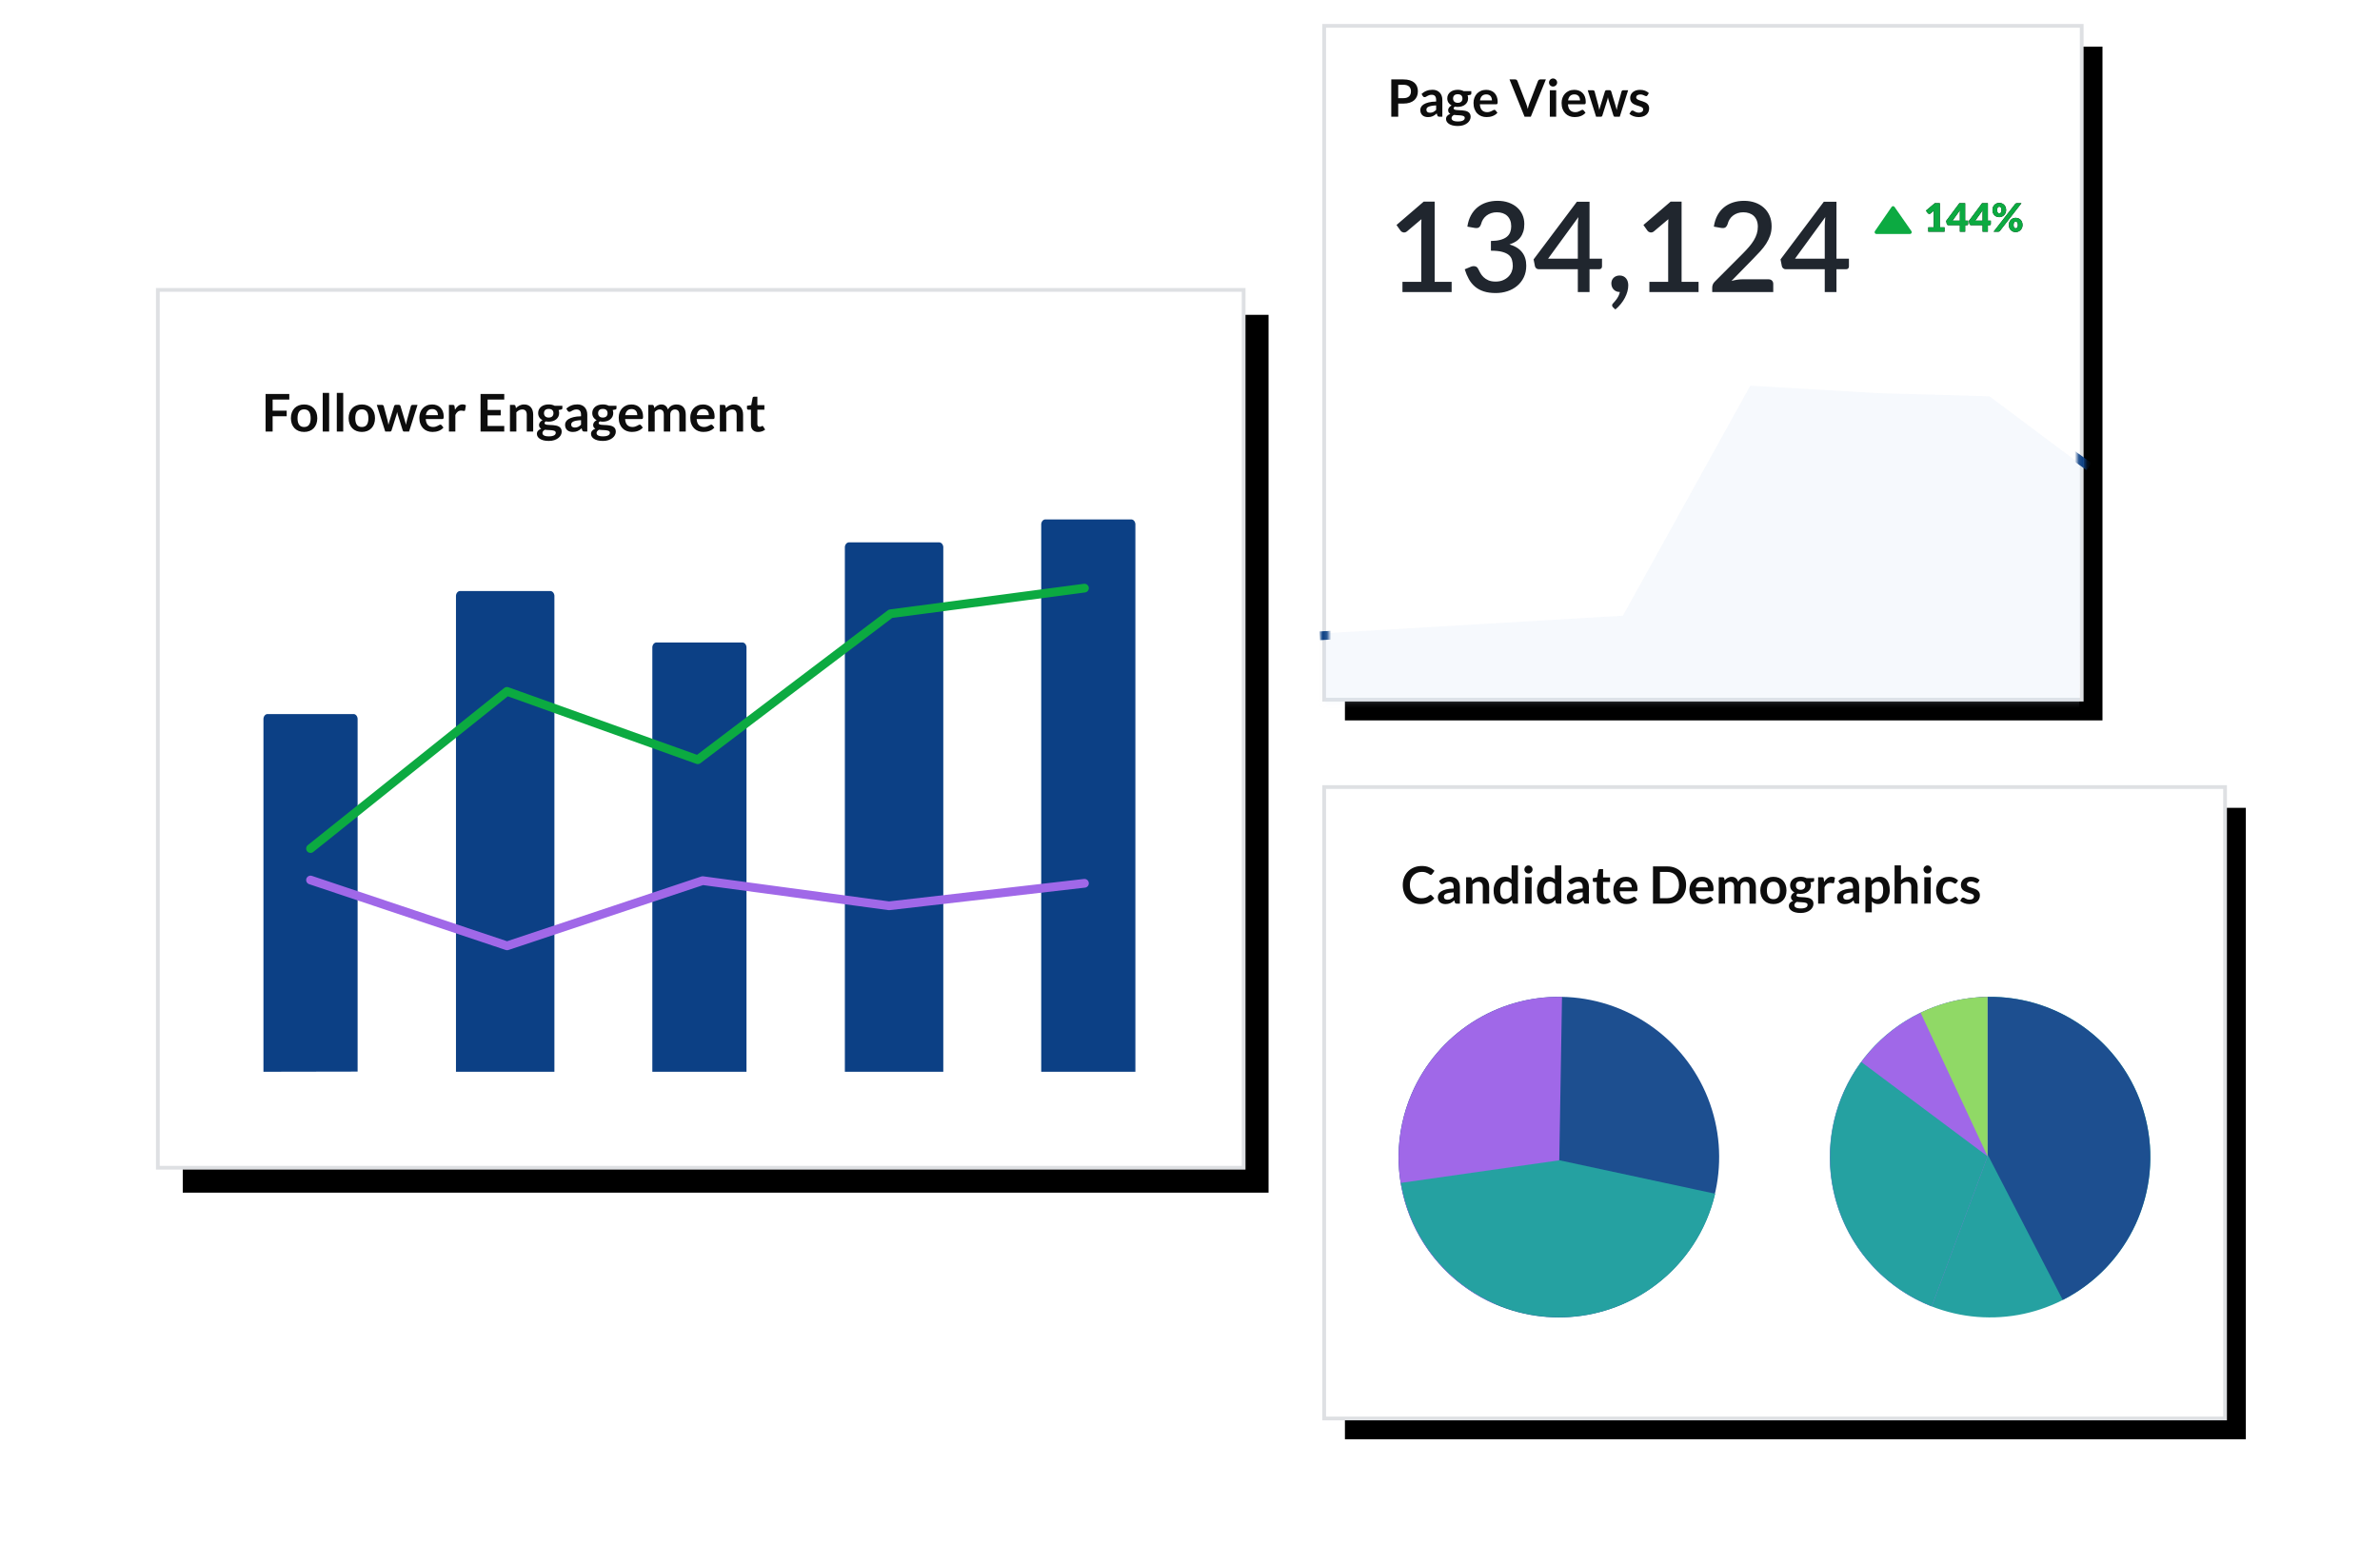 <?xml version="1.0" encoding="UTF-8"?> <svg xmlns="http://www.w3.org/2000/svg" width="573" height="372" viewBox="0 0 573 372" fill="none"><g filter="url(#filter0_d_706_11479)"><path d="M501.186 6.227H318.8V168.452H501.186V6.227Z" fill="black"></path></g><path d="M501.186 6.227H318.8V168.452H501.186V6.227Z" fill="white" stroke="#DEE0E3" stroke-width="0.9"></path><mask id="mask0_706_11479" style="mask-type:luminance" maskUnits="userSpaceOnUse" x="318" y="77" width="184" height="93"><path d="M501.169 77.594H318.8V169.256H501.169V77.594Z" fill="#DAE7F7" fill-opacity="0.5"></path></mask><g mask="url(#mask0_706_11479)"><path fill-rule="evenodd" clip-rule="evenodd" d="M501.169 112.028L478.997 95.436L452.14 94.668L421.395 92.871L390.729 148.251C341.504 151.15 316.891 152.6 316.891 152.6C316.891 152.6 316.967 158.84 317.119 171.32L500.571 172.12L501.169 112.028Z" fill="#DAE7F7" fill-opacity="0.5"></path></g><mask id="mask1_706_11479" style="mask-type:luminance" maskUnits="userSpaceOnUse" x="317" y="76" width="186" height="95"><path d="M501.169 77.594H318.8V169.256H501.169V77.594Z" stroke="#0C4085" stroke-width="2.104" stroke-linecap="square"></path></mask><g mask="url(#mask1_706_11479)"><path d="M502.124 111.744L479.789 95.775L452.912 94.149L420.818 91.916L393.22 148.729L318.8 153.024" stroke="#0C4085" stroke-width="2.104" stroke-linecap="square"></path></g><path d="M336.63 28.096V24.937H337.884C338.467 24.937 338.976 24.865 339.411 24.72C339.845 24.575 340.207 24.372 340.497 24.112C340.786 23.851 341.004 23.54 341.148 23.178C341.293 22.816 341.366 22.417 341.366 21.983C341.366 21.565 341.297 21.18 341.161 20.829C341.024 20.477 340.813 20.175 340.528 19.922C340.242 19.67 339.88 19.474 339.442 19.333C339.003 19.192 338.484 19.122 337.884 19.122H334.961V28.096H336.63ZM337.884 23.634H336.63V20.413H337.884C338.19 20.413 338.457 20.449 338.684 20.521C338.912 20.594 339.1 20.698 339.249 20.835C339.398 20.971 339.51 21.137 339.584 21.331C339.659 21.526 339.696 21.743 339.696 21.983C339.696 22.235 339.659 22.464 339.584 22.669C339.51 22.873 339.398 23.047 339.249 23.19C339.1 23.333 338.912 23.442 338.684 23.519C338.457 23.596 338.19 23.634 337.884 23.634ZM343.798 28.195C344.026 28.195 344.233 28.177 344.419 28.14C344.605 28.102 344.781 28.047 344.947 27.972C345.112 27.898 345.272 27.805 345.428 27.696C345.583 27.586 345.741 27.459 345.902 27.314L346.039 27.767C346.08 27.9 346.142 27.988 346.225 28.031C346.308 28.074 346.422 28.096 346.566 28.096H347.255V24.074C347.255 23.715 347.203 23.384 347.097 23.081C346.992 22.779 346.837 22.52 346.635 22.303C346.432 22.085 346.185 21.916 345.893 21.794C345.601 21.672 345.269 21.611 344.897 21.611C343.863 21.611 342.979 21.946 342.247 22.616L342.526 23.106C342.572 23.185 342.632 23.251 342.706 23.305C342.781 23.359 342.87 23.386 342.973 23.386C343.097 23.386 343.211 23.357 343.314 23.299C343.418 23.241 343.531 23.176 343.653 23.103C343.775 23.031 343.918 22.966 344.084 22.908C344.249 22.85 344.456 22.821 344.705 22.821C345.048 22.821 345.31 22.923 345.49 23.128C345.67 23.333 345.76 23.648 345.76 24.074V24.447C345.036 24.463 344.429 24.534 343.941 24.658C343.453 24.782 343.062 24.938 342.768 25.126C342.474 25.315 342.264 25.526 342.138 25.759C342.012 25.993 341.949 26.23 341.949 26.47C341.949 26.756 341.994 27.006 342.086 27.221C342.177 27.436 342.304 27.616 342.467 27.761C342.631 27.906 342.826 28.014 343.054 28.087C343.281 28.159 343.529 28.195 343.798 28.195ZM344.276 27.14C344.02 27.14 343.812 27.082 343.653 26.967C343.493 26.851 343.414 26.658 343.414 26.389C343.414 26.253 343.452 26.127 343.528 26.011C343.605 25.895 343.734 25.794 343.916 25.707C344.098 25.62 344.339 25.548 344.639 25.493C344.939 25.437 345.313 25.398 345.76 25.378V26.451C345.648 26.567 345.537 26.668 345.428 26.752C345.318 26.837 345.204 26.909 345.086 26.967C344.968 27.024 344.843 27.068 344.711 27.097C344.578 27.126 344.434 27.14 344.276 27.14ZM350.985 30.337C351.474 30.337 351.908 30.273 352.289 30.147C352.669 30.021 352.991 29.855 353.254 29.648C353.516 29.441 353.717 29.205 353.856 28.94C353.994 28.675 354.064 28.402 354.064 28.121C354.064 27.819 354.005 27.572 353.887 27.379C353.769 27.187 353.614 27.035 353.421 26.923C353.229 26.811 353.011 26.73 352.766 26.678C352.522 26.626 352.272 26.59 352.016 26.569C351.759 26.549 351.509 26.535 351.265 26.529C351.02 26.523 350.802 26.507 350.61 26.483C350.417 26.458 350.262 26.415 350.144 26.355C350.026 26.295 349.967 26.201 349.967 26.073C349.967 25.924 350.067 25.789 350.265 25.669C350.493 25.715 350.727 25.738 350.967 25.738C351.323 25.738 351.652 25.689 351.957 25.592C352.261 25.495 352.523 25.357 352.745 25.179C352.966 25.001 353.14 24.785 353.266 24.531C353.392 24.276 353.455 23.992 353.455 23.677C353.455 23.545 353.444 23.419 353.421 23.299C353.398 23.179 353.366 23.065 353.325 22.957L353.896 22.852C354.016 22.831 354.101 22.794 354.15 22.74C354.2 22.686 354.225 22.612 354.225 22.517V21.946H352.394C352.196 21.838 351.976 21.756 351.736 21.701C351.496 21.645 351.24 21.617 350.967 21.617C350.603 21.617 350.266 21.664 349.958 21.759C349.65 21.855 349.383 21.992 349.158 22.172C348.932 22.352 348.756 22.569 348.63 22.824C348.504 23.078 348.441 23.363 348.441 23.677C348.441 24.066 348.533 24.405 348.717 24.695C348.901 24.985 349.154 25.216 349.477 25.39C349.336 25.46 349.214 25.54 349.111 25.629C349.008 25.718 348.922 25.812 348.853 25.912C348.785 26.011 348.734 26.111 348.701 26.212C348.668 26.314 348.652 26.412 348.652 26.507C348.652 26.739 348.699 26.927 348.794 27.072C348.89 27.217 349.016 27.333 349.173 27.42C348.85 27.54 348.598 27.701 348.416 27.904C348.234 28.106 348.143 28.357 348.143 28.655C348.143 28.874 348.201 29.085 348.317 29.288C348.432 29.49 348.607 29.669 348.841 29.825C349.075 29.98 349.37 30.104 349.725 30.197C350.081 30.29 350.501 30.337 350.985 30.337ZM350.967 24.757C350.78 24.757 350.616 24.731 350.473 24.68C350.331 24.628 350.213 24.555 350.12 24.462C350.026 24.369 349.956 24.259 349.908 24.13C349.861 24.002 349.837 23.863 349.837 23.715C349.837 23.4 349.931 23.151 350.12 22.967C350.308 22.782 350.59 22.69 350.967 22.69C351.343 22.69 351.626 22.782 351.814 22.967C352.002 23.151 352.096 23.4 352.096 23.715C352.096 23.868 352.072 24.008 352.025 24.137C351.977 24.265 351.907 24.374 351.814 24.465C351.721 24.556 351.604 24.628 351.463 24.68C351.322 24.731 351.157 24.757 350.967 24.757ZM351.01 29.244C350.729 29.244 350.491 29.225 350.296 29.185C350.102 29.146 349.944 29.091 349.822 29.021C349.7 28.951 349.611 28.867 349.555 28.77C349.499 28.672 349.471 28.568 349.471 28.456C349.471 28.286 349.524 28.136 349.629 28.006C349.735 27.876 349.874 27.763 350.048 27.668C350.238 27.693 350.436 27.71 350.641 27.721C350.846 27.731 351.044 27.741 351.237 27.752C351.429 27.762 351.611 27.777 351.783 27.798C351.954 27.819 352.104 27.851 352.233 27.894C352.361 27.938 352.462 27.999 352.537 28.078C352.611 28.156 352.649 28.258 352.649 28.382C352.649 28.506 352.618 28.62 352.555 28.726C352.493 28.831 352.395 28.923 352.261 28.999C352.126 29.076 351.956 29.136 351.749 29.179C351.542 29.223 351.296 29.244 351.01 29.244ZM357.893 28.189C358.116 28.189 358.347 28.173 358.585 28.14C358.823 28.106 359.057 28.05 359.286 27.969C359.516 27.888 359.736 27.781 359.947 27.646C360.158 27.512 360.348 27.345 360.518 27.146L360.071 26.588C360.038 26.543 359.999 26.507 359.953 26.483C359.908 26.458 359.854 26.445 359.792 26.445C359.697 26.445 359.599 26.474 359.497 26.532C359.396 26.59 359.278 26.654 359.143 26.724C359.009 26.795 358.852 26.859 358.672 26.917C358.492 26.975 358.278 27.004 358.029 27.004C357.525 27.004 357.119 26.851 356.813 26.544C356.507 26.238 356.331 25.758 356.285 25.105H360.22C360.291 25.105 360.348 25.095 360.394 25.077C360.439 25.058 360.476 25.027 360.503 24.984C360.529 24.94 360.548 24.88 360.558 24.804C360.569 24.727 360.574 24.631 360.574 24.515C360.574 24.056 360.506 23.647 360.369 23.289C360.233 22.931 360.042 22.629 359.798 22.383C359.554 22.137 359.263 21.95 358.926 21.822C358.589 21.693 358.22 21.629 357.818 21.629C357.343 21.629 356.915 21.712 356.537 21.877C356.158 22.043 355.838 22.267 355.575 22.551C355.312 22.834 355.11 23.167 354.97 23.55C354.829 23.933 354.759 24.341 354.759 24.776C354.759 25.334 354.839 25.826 355.001 26.25C355.162 26.674 355.383 27.03 355.665 27.317C355.946 27.605 356.277 27.822 356.658 27.969C357.038 28.116 357.45 28.189 357.893 28.189ZM359.196 24.18H356.316C356.387 23.716 356.548 23.359 356.801 23.106C357.053 22.854 357.403 22.728 357.849 22.728C358.077 22.728 358.276 22.766 358.445 22.843C358.615 22.919 358.756 23.023 358.867 23.156C358.979 23.288 359.062 23.442 359.115 23.618C359.169 23.794 359.196 23.981 359.196 24.18ZM368.555 28.096L372.18 19.122H370.833C370.692 19.122 370.574 19.161 370.479 19.24C370.384 19.318 370.318 19.405 370.281 19.5L368.177 24.974C368.036 25.338 367.918 25.758 367.823 26.234C367.765 25.998 367.704 25.774 367.64 25.561C367.576 25.348 367.508 25.152 367.438 24.974L365.328 19.5C365.282 19.389 365.214 19.298 365.123 19.227C365.032 19.157 364.914 19.122 364.769 19.122H363.423L367.047 28.096H368.555ZM373.899 20.835C374.035 20.835 374.164 20.809 374.284 20.757C374.404 20.706 374.508 20.636 374.597 20.549C374.686 20.462 374.757 20.361 374.811 20.245C374.865 20.129 374.892 20.005 374.892 19.873C374.892 19.736 374.865 19.608 374.811 19.488C374.757 19.368 374.686 19.265 374.597 19.178C374.508 19.091 374.404 19.021 374.284 18.97C374.164 18.918 374.035 18.892 373.899 18.892C373.766 18.892 373.641 18.918 373.523 18.97C373.405 19.021 373.303 19.091 373.216 19.178C373.129 19.265 373.06 19.368 373.008 19.488C372.956 19.608 372.931 19.736 372.931 19.873C372.931 20.005 372.956 20.129 373.008 20.245C373.06 20.361 373.129 20.462 373.216 20.549C373.303 20.636 373.405 20.706 373.523 20.757C373.641 20.809 373.766 20.835 373.899 20.835ZM374.662 28.096V21.729H373.129V28.096H374.662ZM379.1 28.189C379.323 28.189 379.554 28.173 379.792 28.14C380.03 28.106 380.263 28.05 380.493 27.969C380.723 27.888 380.943 27.781 381.154 27.646C381.365 27.512 381.555 27.345 381.725 27.146L381.278 26.588C381.245 26.543 381.206 26.507 381.16 26.483C381.115 26.458 381.061 26.445 380.999 26.445C380.904 26.445 380.805 26.474 380.704 26.532C380.603 26.59 380.485 26.654 380.35 26.724C380.216 26.795 380.059 26.859 379.879 26.917C379.699 26.975 379.484 27.004 379.236 27.004C378.731 27.004 378.326 26.851 378.02 26.544C377.714 26.238 377.538 25.758 377.492 25.105H381.427C381.497 25.105 381.555 25.095 381.601 25.077C381.646 25.058 381.682 25.027 381.709 24.984C381.736 24.94 381.755 24.88 381.765 24.804C381.776 24.727 381.781 24.631 381.781 24.515C381.781 24.056 381.712 23.647 381.576 23.289C381.439 22.931 381.249 22.629 381.005 22.383C380.761 22.137 380.47 21.95 380.133 21.822C379.796 21.693 379.427 21.629 379.025 21.629C378.549 21.629 378.122 21.712 377.744 21.877C377.365 22.043 377.044 22.267 376.782 22.551C376.519 22.834 376.317 23.167 376.177 23.55C376.036 23.933 375.965 24.341 375.965 24.776C375.965 25.334 376.046 25.826 376.208 26.25C376.369 26.674 376.59 27.03 376.872 27.317C377.153 27.605 377.484 27.822 377.865 27.969C378.245 28.116 378.657 28.189 379.1 28.189ZM380.403 24.18H377.523C377.594 23.716 377.755 23.359 378.007 23.106C378.26 22.854 378.609 22.728 379.056 22.728C379.284 22.728 379.482 22.766 379.652 22.843C379.822 22.919 379.962 23.023 380.074 23.156C380.186 23.288 380.269 23.442 380.322 23.618C380.376 23.794 380.403 23.981 380.403 24.18ZM385.442 28.096C385.608 28.096 385.72 28.005 385.778 27.823L386.938 24.155C386.975 24.031 387.009 23.908 387.037 23.786C387.066 23.664 387.093 23.541 387.118 23.417C387.139 23.537 387.165 23.658 387.196 23.78C387.227 23.902 387.261 24.023 387.298 24.143L388.446 27.823C388.504 28.005 388.599 28.096 388.732 28.096H389.967L391.984 21.729H390.823C390.72 21.729 390.629 21.755 390.55 21.809C390.472 21.863 390.422 21.931 390.401 22.014L389.458 25.415C389.404 25.605 389.36 25.789 389.324 25.967C389.289 26.145 389.257 26.323 389.228 26.501C389.187 26.331 389.144 26.163 389.101 25.995C389.058 25.828 389.009 25.655 388.955 25.477L387.913 22.002C387.888 21.919 387.838 21.851 387.764 21.797C387.689 21.743 387.596 21.716 387.484 21.716H386.808C386.709 21.716 386.622 21.743 386.547 21.797C386.473 21.851 386.423 21.919 386.398 22.002L385.343 25.415C385.285 25.601 385.23 25.783 385.179 25.961C385.127 26.139 385.078 26.317 385.033 26.495L384.943 25.961C384.912 25.783 384.871 25.601 384.822 25.415L383.91 22.014C383.889 21.931 383.839 21.863 383.761 21.809C383.682 21.755 383.585 21.729 383.469 21.729H382.252L384.269 28.096H385.442ZM394.497 28.195C394.907 28.195 395.27 28.143 395.587 28.037C395.903 27.932 396.169 27.785 396.384 27.596C396.599 27.408 396.763 27.185 396.874 26.926C396.986 26.668 397.042 26.385 397.042 26.079C397.042 25.823 396.997 25.603 396.909 25.421C396.82 25.239 396.702 25.083 396.555 24.953C396.408 24.822 396.241 24.715 396.055 24.63C395.869 24.545 395.679 24.47 395.484 24.403C395.29 24.337 395.099 24.276 394.913 24.22C394.727 24.164 394.56 24.101 394.414 24.031C394.267 23.961 394.149 23.879 394.06 23.786C393.971 23.693 393.926 23.578 393.926 23.441C393.926 23.235 394.013 23.067 394.187 22.939C394.361 22.81 394.599 22.746 394.901 22.746C395.095 22.746 395.264 22.767 395.407 22.808C395.549 22.85 395.677 22.896 395.788 22.948C395.9 23 395.998 23.046 396.083 23.088C396.168 23.129 396.248 23.15 396.322 23.15C396.392 23.15 396.45 23.136 396.496 23.109C396.541 23.082 396.585 23.036 396.626 22.97L396.974 22.417C396.734 22.181 396.434 21.991 396.074 21.846C395.714 21.702 395.315 21.629 394.876 21.629C394.483 21.629 394.136 21.682 393.836 21.787C393.536 21.893 393.286 22.034 393.085 22.209C392.885 22.385 392.733 22.591 392.629 22.827C392.526 23.063 392.474 23.311 392.474 23.572C392.474 23.853 392.519 24.093 392.608 24.292C392.697 24.49 392.814 24.658 392.961 24.794C393.108 24.931 393.276 25.044 393.464 25.133C393.652 25.222 393.845 25.299 394.041 25.365C394.238 25.431 394.43 25.493 394.618 25.548C394.807 25.604 394.974 25.667 395.121 25.738C395.268 25.808 395.386 25.891 395.475 25.986C395.564 26.081 395.608 26.203 395.608 26.352C395.608 26.451 395.589 26.548 395.549 26.641C395.51 26.734 395.448 26.816 395.363 26.886C395.278 26.956 395.171 27.013 395.04 27.057C394.91 27.1 394.754 27.122 394.572 27.122C394.34 27.122 394.149 27.095 393.998 27.041C393.847 26.987 393.715 26.929 393.604 26.867C393.492 26.805 393.394 26.747 393.309 26.694C393.224 26.64 393.134 26.613 393.039 26.613C392.944 26.613 392.865 26.631 392.803 26.669C392.741 26.706 392.687 26.76 392.642 26.83L392.288 27.413C392.412 27.525 392.556 27.629 392.719 27.724C392.883 27.819 393.061 27.902 393.253 27.972C393.445 28.042 393.646 28.097 393.855 28.136C394.064 28.176 394.278 28.195 394.497 28.195Z" fill="#0D0D0D"></path><path d="M349.491 70.314V67.856H345.403V48.547H342.763L336.216 54.174L337.227 55.592C337.287 55.672 337.37 55.745 337.476 55.811C337.581 55.876 337.702 55.924 337.838 55.954C337.974 55.984 338.119 55.981 338.275 55.946C338.431 55.911 338.585 55.833 338.735 55.712L342.22 52.771C342.19 53.274 342.175 53.767 342.175 54.249V67.856H337.649V70.314H349.491ZM360.11 70.556C361.106 70.556 362.049 70.407 362.939 70.111C363.829 69.814 364.608 69.384 365.277 68.821C365.946 68.258 366.476 67.569 366.868 66.754C367.261 65.94 367.457 65.01 367.457 63.964C367.457 62.667 367.12 61.588 366.446 60.728C365.772 59.868 364.762 59.242 363.414 58.85C363.967 58.669 364.465 58.443 364.907 58.171C365.35 57.9 365.724 57.563 366.031 57.161C366.338 56.758 366.574 56.293 366.74 55.765C366.906 55.237 366.989 54.626 366.989 53.932C366.989 53.118 366.836 52.369 366.529 51.685C366.222 51.001 365.785 50.413 365.217 49.92C364.648 49.427 363.97 49.043 363.18 48.766C362.391 48.489 361.513 48.351 360.548 48.351C359.593 48.351 358.705 48.484 357.885 48.751C357.066 49.017 356.339 49.41 355.706 49.928C355.072 50.446 354.547 51.092 354.129 51.866C353.712 52.64 353.428 53.54 353.277 54.566L354.982 54.868C355.434 54.948 355.779 54.918 356.015 54.777C356.251 54.636 356.44 54.36 356.581 53.948C356.681 53.535 356.842 53.156 357.063 52.809C357.285 52.462 357.559 52.163 357.885 51.911C358.212 51.66 358.584 51.464 359.002 51.323C359.419 51.182 359.874 51.112 360.367 51.112C360.88 51.112 361.347 51.182 361.77 51.323C362.192 51.464 362.557 51.677 362.863 51.964C363.17 52.251 363.409 52.605 363.58 53.028C363.751 53.45 363.836 53.938 363.836 54.491C363.836 55.004 363.753 55.476 363.587 55.909C363.422 56.341 363.15 56.711 362.773 57.017C362.396 57.324 361.893 57.565 361.264 57.741C360.636 57.917 359.864 58.01 358.949 58.02V60.359C360.065 60.359 360.968 60.452 361.657 60.638C362.346 60.824 362.879 61.078 363.256 61.4C363.633 61.721 363.887 62.111 364.017 62.569C364.148 63.026 364.214 63.526 364.214 64.07C364.214 64.502 364.128 64.939 363.957 65.382C363.786 65.824 363.527 66.224 363.18 66.581C362.833 66.938 362.401 67.23 361.883 67.456C361.365 67.682 360.759 67.795 360.065 67.795C359.381 67.795 358.806 67.692 358.338 67.486C357.87 67.28 357.478 67.023 357.161 66.717C356.845 66.41 356.586 66.073 356.385 65.706C356.183 65.339 356.002 64.995 355.841 64.673C355.691 64.371 355.447 64.185 355.11 64.115C354.773 64.044 354.419 64.09 354.046 64.251L352.644 64.839C352.915 65.714 353.247 66.503 353.639 67.207C354.031 67.911 354.522 68.512 355.11 69.01C355.698 69.507 356.4 69.89 357.214 70.156C358.029 70.423 358.994 70.556 360.11 70.556ZM382.692 70.314V64.824H385C385.232 64.824 385.405 64.758 385.521 64.628C385.636 64.497 385.694 64.341 385.694 64.16V62.289H382.692V48.578H379.645L369.222 62.455L369.553 64.115C369.604 64.316 369.712 64.484 369.878 64.62C370.044 64.756 370.242 64.824 370.474 64.824H379.871V70.314H382.692ZM379.871 62.289H372.706L380.007 52.273C379.917 53.028 379.871 53.721 379.871 54.355V62.289ZM388.907 74.508C389.4 74.106 389.84 73.663 390.227 73.181C390.614 72.698 390.941 72.203 391.208 71.695C391.474 71.187 391.675 70.677 391.811 70.164C391.947 69.651 392.015 69.163 392.015 68.701C392.015 68.379 391.972 68.074 391.886 67.788C391.801 67.501 391.67 67.25 391.494 67.034C391.318 66.817 391.099 66.646 390.838 66.521C390.577 66.395 390.275 66.332 389.933 66.332C389.641 66.332 389.372 66.38 389.126 66.475C388.88 66.571 388.668 66.704 388.492 66.875C388.316 67.046 388.181 67.247 388.085 67.479C387.99 67.71 387.942 67.956 387.942 68.218C387.942 68.519 387.99 68.796 388.085 69.047C388.181 69.299 388.316 69.517 388.492 69.704C388.668 69.89 388.877 70.035 389.118 70.141C389.36 70.247 389.626 70.299 389.918 70.299H389.993C389.933 70.611 389.835 70.908 389.699 71.189C389.563 71.471 389.415 71.728 389.254 71.959C389.093 72.19 388.932 72.396 388.771 72.577C388.61 72.758 388.48 72.904 388.379 73.015C388.208 73.165 388.123 73.326 388.123 73.497C388.123 73.608 388.14 73.698 388.176 73.769C388.211 73.839 388.269 73.915 388.349 73.995L388.907 74.508ZM408.94 70.314V67.856H404.852V48.547H402.212L395.665 54.174L396.676 55.592C396.736 55.672 396.819 55.745 396.925 55.811C397.03 55.876 397.151 55.924 397.287 55.954C397.422 55.984 397.568 55.981 397.724 55.946C397.88 55.911 398.033 55.833 398.184 55.712L401.669 52.771C401.639 53.274 401.624 53.767 401.624 54.249V67.856H397.098V70.314H408.94ZM426.921 70.314V68.353C426.921 68.032 426.82 67.768 426.619 67.562C426.418 67.355 426.141 67.252 425.789 67.252H419.408C419.016 67.252 418.601 67.287 418.164 67.358C417.726 67.428 417.292 67.524 416.859 67.644L422.109 62.274C422.702 61.671 423.268 61.075 423.806 60.487C424.344 59.898 424.814 59.293 425.216 58.669C425.618 58.046 425.938 57.392 426.174 56.708C426.41 56.024 426.528 55.28 426.528 54.476C426.528 53.53 426.362 52.681 426.031 51.926C425.699 51.172 425.239 50.531 424.65 50.003C424.062 49.475 423.363 49.068 422.554 48.781C421.744 48.495 420.857 48.351 419.891 48.351C418.936 48.351 418.048 48.484 417.229 48.751C416.409 49.017 415.683 49.41 415.049 49.928C414.415 50.446 413.89 51.092 413.473 51.866C413.055 52.64 412.771 53.54 412.62 54.566L414.325 54.868C414.777 54.948 415.122 54.918 415.358 54.777C415.595 54.636 415.788 54.36 415.939 53.948C416.039 53.535 416.198 53.156 416.414 52.809C416.63 52.462 416.902 52.163 417.229 51.911C417.556 51.66 417.928 51.464 418.345 51.323C418.762 51.182 419.217 51.112 419.71 51.112C420.223 51.112 420.693 51.185 421.121 51.33C421.548 51.476 421.915 51.693 422.222 51.979C422.528 52.266 422.77 52.628 422.946 53.065C423.122 53.503 423.21 54.008 423.21 54.581C423.21 55.175 423.127 55.74 422.961 56.278C422.795 56.816 422.554 57.347 422.237 57.87C421.92 58.393 421.538 58.916 421.09 59.438C420.643 59.961 420.132 60.51 419.559 61.083L412.801 67.856C412.6 68.057 412.454 68.278 412.364 68.519C412.273 68.761 412.228 68.992 412.228 69.213V70.314H426.921ZM442.141 70.314V64.824H444.449C444.68 64.824 444.854 64.758 444.969 64.628C445.085 64.497 445.143 64.341 445.143 64.16V62.289H442.141V48.578H439.094L428.67 62.455L429.002 64.115C429.053 64.316 429.161 64.484 429.327 64.62C429.493 64.756 429.691 64.824 429.922 64.824H439.32V70.314H442.141ZM439.32 62.289H432.155L439.456 52.273C439.365 53.028 439.32 53.721 439.32 54.355V62.289Z" fill="#20262E"></path><path d="M468.157 55.793V54.737H467.026V48.92H465.819L463.679 50.716L464.141 51.329C464.173 51.37 464.221 51.408 464.285 51.444C464.349 51.48 464.422 51.499 464.504 51.499C464.551 51.499 464.6 51.49 464.65 51.473C464.701 51.455 464.751 51.426 464.801 51.386L465.579 50.74C465.569 50.925 465.565 51.103 465.565 51.272V54.737H464.245V55.793H468.157ZM473.126 55.793V54.214H473.55C473.641 54.214 473.711 54.187 473.76 54.134C473.809 54.08 473.833 54.017 473.833 53.945V53.125H473.126V48.925H471.731L468.553 53.196L468.704 53.917C468.723 54.002 468.77 54.072 468.843 54.129C468.917 54.186 469 54.214 469.091 54.214H471.853V55.793H473.126ZM471.853 53.125H470.085L471.9 50.584C471.885 50.719 471.873 50.85 471.865 50.978C471.857 51.105 471.853 51.224 471.853 51.334V53.125ZM478.594 55.793V54.214H479.018C479.11 54.214 479.179 54.187 479.228 54.134C479.277 54.08 479.301 54.017 479.301 53.945V53.125H478.594V48.925H477.199L474.022 53.196L474.172 53.917C474.191 54.002 474.238 54.072 474.312 54.129C474.385 54.186 474.468 54.214 474.559 54.214H477.321V55.793H478.594ZM477.321 53.125H475.554L477.369 50.584C477.353 50.719 477.341 50.85 477.333 50.978C477.325 51.105 477.321 51.224 477.321 51.334V53.125ZM481.338 52.281C481.555 52.281 481.763 52.24 481.962 52.158C482.162 52.077 482.337 51.961 482.488 51.812C482.639 51.663 482.76 51.484 482.851 51.277C482.942 51.07 482.988 50.84 482.988 50.589C482.988 50.328 482.947 50.092 482.865 49.879C482.783 49.667 482.669 49.486 482.523 49.335C482.377 49.184 482.203 49.067 482 48.984C481.797 48.9 481.577 48.859 481.338 48.859C481.099 48.859 480.88 48.9 480.68 48.984C480.481 49.067 480.308 49.184 480.162 49.335C480.015 49.486 479.902 49.667 479.82 49.879C479.738 50.092 479.697 50.328 479.697 50.589C479.697 50.84 479.738 51.07 479.82 51.277C479.902 51.484 480.015 51.663 480.162 51.812C480.308 51.961 480.481 52.077 480.68 52.158C480.88 52.24 481.099 52.281 481.338 52.281ZM481.064 55.793C481.165 55.793 481.251 55.773 481.321 55.734C481.392 55.695 481.451 55.645 481.498 55.586L486.674 48.925H485.609C485.486 48.925 485.39 48.947 485.321 48.993C485.252 49.039 485.194 49.088 485.147 49.142L479.971 55.793H481.064ZM481.338 51.371C481.262 51.371 481.193 51.359 481.13 51.334C481.067 51.309 481.014 51.266 480.97 51.206C480.926 51.147 480.891 51.066 480.866 50.966C480.841 50.865 480.829 50.74 480.829 50.589C480.829 50.428 480.841 50.296 480.866 50.191C480.891 50.085 480.926 50.001 480.97 49.938C481.014 49.875 481.067 49.831 481.13 49.806C481.193 49.781 481.262 49.769 481.338 49.769C481.413 49.769 481.483 49.781 481.547 49.806C481.612 49.831 481.668 49.875 481.715 49.938C481.762 50.001 481.799 50.085 481.826 50.191C481.852 50.296 481.866 50.428 481.866 50.589C481.866 50.74 481.852 50.865 481.826 50.966C481.799 51.066 481.762 51.147 481.715 51.206C481.668 51.266 481.612 51.309 481.547 51.334C481.483 51.359 481.413 51.371 481.338 51.371ZM485.288 55.878C485.505 55.878 485.713 55.837 485.913 55.755C486.112 55.674 486.287 55.558 486.438 55.409C486.589 55.26 486.71 55.08 486.801 54.871C486.892 54.662 486.938 54.432 486.938 54.181C486.938 53.92 486.897 53.684 486.815 53.471C486.734 53.259 486.62 53.078 486.474 52.927C486.327 52.776 486.153 52.659 485.95 52.576C485.748 52.492 485.527 52.451 485.288 52.451C485.049 52.451 484.83 52.492 484.63 52.576C484.431 52.659 484.258 52.776 484.112 52.927C483.966 53.078 483.852 53.259 483.77 53.471C483.688 53.684 483.648 53.92 483.648 54.181C483.648 54.432 483.688 54.662 483.77 54.871C483.852 55.08 483.966 55.26 484.112 55.409C484.258 55.558 484.431 55.674 484.63 55.755C484.83 55.837 485.049 55.878 485.288 55.878ZM485.288 54.963C485.213 54.963 485.143 54.951 485.081 54.926C485.018 54.901 484.964 54.858 484.92 54.798C484.876 54.739 484.842 54.658 484.817 54.558C484.791 54.457 484.779 54.332 484.779 54.181C484.779 54.024 484.791 53.892 484.817 53.787C484.842 53.682 484.876 53.598 484.92 53.535C484.964 53.472 485.018 53.428 485.081 53.403C485.143 53.378 485.213 53.365 485.288 53.365C485.363 53.365 485.433 53.378 485.498 53.403C485.562 53.428 485.618 53.472 485.665 53.535C485.712 53.598 485.749 53.682 485.776 53.787C485.803 53.892 485.816 54.024 485.816 54.181C485.816 54.332 485.803 54.457 485.776 54.558C485.749 54.658 485.712 54.739 485.665 54.798C485.618 54.858 485.562 54.901 485.498 54.926C485.433 54.951 485.363 54.963 485.288 54.963Z" fill="black"></path><path d="M468.157 55.793V54.737H467.026V48.92H465.819L463.679 50.716L464.141 51.329C464.173 51.37 464.221 51.408 464.285 51.444C464.349 51.48 464.422 51.499 464.504 51.499C464.551 51.499 464.6 51.49 464.65 51.473C464.701 51.455 464.751 51.426 464.801 51.386L465.579 50.74C465.569 50.925 465.565 51.103 465.565 51.272V54.737H464.245V55.793H468.157ZM473.126 55.793V54.214H473.55C473.641 54.214 473.711 54.187 473.76 54.134C473.809 54.08 473.833 54.017 473.833 53.945V53.125H473.126V48.925H471.731L468.553 53.196L468.704 53.917C468.723 54.002 468.77 54.072 468.843 54.129C468.917 54.186 469 54.214 469.091 54.214H471.853V55.793H473.126ZM471.853 53.125H470.085L471.9 50.584C471.885 50.719 471.873 50.85 471.865 50.978C471.857 51.105 471.853 51.224 471.853 51.334V53.125ZM478.594 55.793V54.214H479.018C479.11 54.214 479.179 54.187 479.228 54.134C479.277 54.08 479.301 54.017 479.301 53.945V53.125H478.594V48.925H477.199L474.022 53.196L474.172 53.917C474.191 54.002 474.238 54.072 474.312 54.129C474.385 54.186 474.468 54.214 474.559 54.214H477.321V55.793H478.594ZM477.321 53.125H475.554L477.369 50.584C477.353 50.719 477.341 50.85 477.333 50.978C477.325 51.105 477.321 51.224 477.321 51.334V53.125ZM481.338 52.281C481.555 52.281 481.763 52.24 481.962 52.158C482.162 52.077 482.337 51.961 482.488 51.812C482.639 51.663 482.76 51.484 482.851 51.277C482.942 51.07 482.988 50.84 482.988 50.589C482.988 50.328 482.947 50.092 482.865 49.879C482.783 49.667 482.669 49.486 482.523 49.335C482.377 49.184 482.203 49.067 482 48.984C481.797 48.9 481.577 48.859 481.338 48.859C481.099 48.859 480.88 48.9 480.68 48.984C480.481 49.067 480.308 49.184 480.162 49.335C480.015 49.486 479.902 49.667 479.82 49.879C479.738 50.092 479.697 50.328 479.697 50.589C479.697 50.84 479.738 51.07 479.82 51.277C479.902 51.484 480.015 51.663 480.162 51.812C480.308 51.961 480.481 52.077 480.68 52.158C480.88 52.24 481.099 52.281 481.338 52.281ZM481.064 55.793C481.165 55.793 481.251 55.773 481.321 55.734C481.392 55.695 481.451 55.645 481.498 55.586L486.674 48.925H485.609C485.486 48.925 485.39 48.947 485.321 48.993C485.252 49.039 485.194 49.088 485.147 49.142L479.971 55.793H481.064ZM481.338 51.371C481.262 51.371 481.193 51.359 481.13 51.334C481.067 51.309 481.014 51.266 480.97 51.206C480.926 51.147 480.891 51.066 480.866 50.966C480.841 50.865 480.829 50.74 480.829 50.589C480.829 50.428 480.841 50.296 480.866 50.191C480.891 50.085 480.926 50.001 480.97 49.938C481.014 49.875 481.067 49.831 481.13 49.806C481.193 49.781 481.262 49.769 481.338 49.769C481.413 49.769 481.483 49.781 481.547 49.806C481.612 49.831 481.668 49.875 481.715 49.938C481.762 50.001 481.799 50.085 481.826 50.191C481.852 50.296 481.866 50.428 481.866 50.589C481.866 50.74 481.852 50.865 481.826 50.966C481.799 51.066 481.762 51.147 481.715 51.206C481.668 51.266 481.612 51.309 481.547 51.334C481.483 51.359 481.413 51.371 481.338 51.371ZM485.288 55.878C485.505 55.878 485.713 55.837 485.913 55.755C486.112 55.674 486.287 55.558 486.438 55.409C486.589 55.26 486.71 55.08 486.801 54.871C486.892 54.662 486.938 54.432 486.938 54.181C486.938 53.92 486.897 53.684 486.815 53.471C486.734 53.259 486.62 53.078 486.474 52.927C486.327 52.776 486.153 52.659 485.95 52.576C485.748 52.492 485.527 52.451 485.288 52.451C485.049 52.451 484.83 52.492 484.63 52.576C484.431 52.659 484.258 52.776 484.112 52.927C483.966 53.078 483.852 53.259 483.77 53.471C483.688 53.684 483.648 53.92 483.648 54.181C483.648 54.432 483.688 54.662 483.77 54.871C483.852 55.08 483.966 55.26 484.112 55.409C484.258 55.558 484.431 55.674 484.63 55.755C484.83 55.837 485.049 55.878 485.288 55.878ZM485.288 54.963C485.213 54.963 485.143 54.951 485.081 54.926C485.018 54.901 484.964 54.858 484.92 54.798C484.876 54.739 484.842 54.658 484.817 54.558C484.791 54.457 484.779 54.332 484.779 54.181C484.779 54.024 484.791 53.892 484.817 53.787C484.842 53.682 484.876 53.598 484.92 53.535C484.964 53.472 485.018 53.428 485.081 53.403C485.143 53.378 485.213 53.365 485.288 53.365C485.363 53.365 485.433 53.378 485.498 53.403C485.562 53.428 485.618 53.472 485.665 53.535C485.712 53.598 485.749 53.682 485.776 53.787C485.803 53.892 485.816 54.024 485.816 54.181C485.816 54.332 485.803 54.457 485.776 54.558C485.749 54.658 485.712 54.739 485.665 54.798C485.618 54.858 485.562 54.901 485.498 54.926C485.433 54.951 485.363 54.963 485.288 54.963Z" fill="#0CAA41"></path><path fill-rule="evenodd" clip-rule="evenodd" d="M451.406 55.642C451.312 55.774 451.298 55.95 451.369 56.097C451.44 56.244 451.585 56.336 451.742 56.335H459.845C460.003 56.336 460.147 56.244 460.218 56.097C460.29 55.95 460.275 55.774 460.181 55.642L456.134 49.839C456.054 49.71 455.917 49.631 455.77 49.631C455.622 49.631 455.485 49.71 455.406 49.839L451.406 55.642Z" fill="#0CAA41"></path><g filter="url(#filter1_d_706_11479)"><path d="M535.7 189.5H318.8V341.528H535.7V189.5Z" fill="black"></path></g><path d="M535.7 189.5H318.8V341.528H535.7V189.5Z" fill="white" stroke="#DEE0E3" stroke-width="0.9"></path><path d="M342.051 217.678C342.795 217.678 343.434 217.558 343.965 217.318C344.497 217.078 344.945 216.733 345.309 216.282L344.651 215.568C344.585 215.498 344.506 215.463 344.415 215.463C344.361 215.463 344.312 215.474 344.266 215.497C344.221 215.519 344.177 215.549 344.136 215.587C343.999 215.711 343.862 215.815 343.723 215.9C343.585 215.985 343.438 216.054 343.283 216.108C343.127 216.162 342.958 216.201 342.774 216.226C342.59 216.251 342.384 216.263 342.156 216.263C341.775 216.263 341.42 216.192 341.089 216.049C340.758 215.906 340.47 215.7 340.226 215.431C339.982 215.163 339.788 214.832 339.646 214.438C339.503 214.045 339.432 213.596 339.432 213.092C339.432 212.603 339.503 212.164 339.646 211.773C339.788 211.382 339.987 211.05 340.241 210.777C340.496 210.504 340.8 210.294 341.154 210.147C341.508 210 341.895 209.927 342.317 209.927C342.677 209.927 342.974 209.964 343.208 210.038C343.442 210.113 343.635 210.193 343.788 210.28C343.941 210.367 344.068 210.448 344.167 210.522C344.266 210.597 344.363 210.634 344.459 210.634C344.55 210.634 344.621 210.615 344.673 210.578C344.724 210.541 344.767 210.497 344.8 210.448L345.359 209.672C345.003 209.32 344.576 209.038 344.077 208.825C343.578 208.612 342.996 208.505 342.33 208.505C341.647 208.505 341.023 208.618 340.459 208.844C339.894 209.069 339.409 209.385 339.003 209.79C338.598 210.195 338.283 210.679 338.06 211.239C337.837 211.8 337.725 212.417 337.725 213.092C337.725 213.758 337.825 214.372 338.026 214.935C338.227 215.498 338.515 215.982 338.892 216.387C339.268 216.793 339.722 217.109 340.254 217.337C340.786 217.564 341.384 217.678 342.051 217.678ZM348.015 217.678C348.242 217.678 348.449 217.66 348.635 217.622C348.822 217.585 348.997 217.529 349.163 217.455C349.328 217.38 349.489 217.288 349.644 217.179C349.799 217.069 349.957 216.942 350.119 216.797L350.255 217.25C350.297 217.382 350.359 217.47 350.441 217.514C350.524 217.557 350.638 217.579 350.783 217.579H351.472V213.557C351.472 213.197 351.419 212.866 351.313 212.564C351.208 212.262 351.054 212.003 350.851 211.785C350.648 211.568 350.401 211.398 350.109 211.276C349.818 211.154 349.486 211.093 349.113 211.093C348.079 211.093 347.196 211.428 346.463 212.099L346.743 212.589C346.788 212.668 346.848 212.734 346.923 212.788C346.997 212.841 347.086 212.868 347.189 212.868C347.314 212.868 347.427 212.839 347.531 212.781C347.634 212.723 347.747 212.658 347.869 212.586C347.991 212.513 348.135 212.448 348.3 212.39C348.466 212.332 348.673 212.304 348.921 212.304C349.264 212.304 349.526 212.406 349.706 212.611C349.886 212.816 349.976 213.131 349.976 213.557V213.93C349.252 213.946 348.646 214.016 348.158 214.141C347.669 214.265 347.278 214.421 346.985 214.609C346.691 214.797 346.481 215.008 346.355 215.242C346.228 215.476 346.165 215.713 346.165 215.953C346.165 216.238 346.211 216.489 346.302 216.704C346.393 216.919 346.52 217.099 346.684 217.244C346.847 217.389 347.043 217.497 347.27 217.57C347.498 217.642 347.746 217.678 348.015 217.678ZM348.493 216.623C348.236 216.623 348.028 216.565 347.869 216.449C347.71 216.333 347.63 216.141 347.63 215.872C347.63 215.736 347.668 215.609 347.745 215.494C347.821 215.378 347.951 215.276 348.133 215.189C348.315 215.103 348.556 215.031 348.856 214.975C349.156 214.919 349.529 214.881 349.976 214.86V215.934C349.864 216.05 349.754 216.15 349.644 216.235C349.534 216.32 349.421 216.391 349.303 216.449C349.185 216.507 349.06 216.551 348.927 216.58C348.795 216.609 348.65 216.623 348.493 216.623ZM354.513 217.579V212.974C354.72 212.767 354.939 212.603 355.171 212.483C355.402 212.364 355.651 212.304 355.915 212.304C356.275 212.304 356.545 212.41 356.725 212.623C356.905 212.836 356.995 213.137 356.995 213.526V217.579H358.528V213.526C358.528 213.17 358.482 212.844 358.389 212.549C358.296 212.253 358.159 211.998 357.979 211.785C357.799 211.572 357.575 211.407 357.306 211.289C357.037 211.171 356.728 211.112 356.381 211.112C356.166 211.112 355.967 211.133 355.785 211.174C355.603 211.215 355.432 211.275 355.273 211.354C355.114 211.433 354.963 211.526 354.82 211.633C354.677 211.741 354.542 211.861 354.413 211.993L354.308 211.49C354.246 211.304 354.116 211.211 353.917 211.211H352.98V217.579H354.513ZM361.954 217.672C362.178 217.672 362.385 217.648 362.578 217.601C362.77 217.553 362.95 217.486 363.118 217.399C363.285 217.312 363.442 217.209 363.586 217.089C363.731 216.969 363.87 216.834 364.002 216.685L364.126 217.3C364.188 217.486 364.319 217.579 364.517 217.579H365.454V208.356H363.922V211.72C363.723 211.53 363.497 211.378 363.245 211.264C362.993 211.15 362.689 211.093 362.333 211.093C361.915 211.093 361.538 211.177 361.203 211.345C360.868 211.512 360.58 211.745 360.34 212.043C360.101 212.341 359.916 212.692 359.788 213.098C359.66 213.503 359.596 213.942 359.596 214.414C359.596 214.935 359.653 215.398 359.766 215.804C359.88 216.209 360.042 216.55 360.25 216.825C360.459 217.1 360.709 217.31 360.998 217.455C361.288 217.6 361.607 217.672 361.954 217.672ZM362.475 216.456C362.277 216.456 362.097 216.419 361.935 216.347C361.774 216.274 361.638 216.157 361.526 215.993C361.414 215.83 361.328 215.619 361.268 215.36C361.208 215.101 361.178 214.786 361.178 214.414C361.178 214.045 361.214 213.726 361.284 213.455C361.354 213.184 361.455 212.96 361.585 212.785C361.715 212.609 361.874 212.477 362.063 212.39C362.251 212.304 362.461 212.26 362.693 212.26C362.928 212.26 363.149 212.304 363.354 212.39C363.558 212.477 363.748 212.626 363.922 212.837V215.692C363.723 215.936 363.512 216.125 363.288 216.257C363.065 216.389 362.794 216.456 362.475 216.456ZM367.98 210.318C368.117 210.318 368.245 210.292 368.365 210.24C368.485 210.188 368.59 210.119 368.679 210.032C368.768 209.945 368.839 209.844 368.893 209.728C368.946 209.612 368.973 209.488 368.973 209.356C368.973 209.219 368.946 209.091 368.893 208.971C368.839 208.851 368.768 208.747 368.679 208.66C368.59 208.574 368.485 208.504 368.365 208.453C368.245 208.401 368.117 208.375 367.98 208.375C367.848 208.375 367.723 208.401 367.605 208.453C367.487 208.504 367.385 208.574 367.298 208.66C367.211 208.747 367.142 208.851 367.09 208.971C367.038 209.091 367.012 209.219 367.012 209.356C367.012 209.488 367.038 209.612 367.09 209.728C367.142 209.844 367.211 209.945 367.298 210.032C367.385 210.119 367.487 210.188 367.605 210.24C367.723 210.292 367.848 210.318 367.98 210.318ZM368.744 217.579V211.211H367.211V217.579H368.744ZM372.393 217.672C372.616 217.672 372.824 217.648 373.017 217.601C373.209 217.553 373.389 217.486 373.557 217.399C373.724 217.312 373.88 217.209 374.025 217.089C374.17 216.969 374.309 216.834 374.441 216.685L374.565 217.3C374.627 217.486 374.758 217.579 374.956 217.579H375.893V208.356H374.36V211.72C374.162 211.53 373.936 211.378 373.684 211.264C373.432 211.15 373.127 211.093 372.772 211.093C372.354 211.093 371.977 211.177 371.642 211.345C371.307 211.512 371.019 211.745 370.779 212.043C370.539 212.341 370.355 212.692 370.227 213.098C370.099 213.503 370.035 213.942 370.035 214.414C370.035 214.935 370.092 215.398 370.205 215.804C370.319 216.209 370.48 216.55 370.689 216.825C370.898 217.1 371.148 217.31 371.437 217.455C371.727 217.6 372.045 217.672 372.393 217.672ZM372.914 216.456C372.716 216.456 372.536 216.419 372.374 216.347C372.213 216.274 372.077 216.157 371.965 215.993C371.853 215.83 371.767 215.619 371.707 215.36C371.647 215.101 371.617 214.786 371.617 214.414C371.617 214.045 371.652 213.726 371.723 213.455C371.793 213.184 371.893 212.96 372.024 212.785C372.154 212.609 372.313 212.477 372.502 212.39C372.69 212.304 372.9 212.26 373.132 212.26C373.367 212.26 373.588 212.304 373.793 212.39C373.997 212.477 374.187 212.626 374.36 212.837V215.692C374.162 215.936 373.951 216.125 373.727 216.257C373.504 216.389 373.233 216.456 372.914 216.456ZM379.083 217.678C379.311 217.678 379.518 217.66 379.704 217.622C379.89 217.585 380.066 217.529 380.232 217.455C380.397 217.38 380.557 217.288 380.713 217.179C380.868 217.069 381.026 216.942 381.187 216.797L381.324 217.25C381.365 217.382 381.427 217.47 381.51 217.514C381.593 217.557 381.707 217.579 381.851 217.579H382.54V213.557C382.54 213.197 382.488 212.866 382.382 212.564C382.277 212.262 382.122 212.003 381.92 211.785C381.717 211.568 381.47 211.398 381.178 211.276C380.886 211.154 380.554 211.093 380.182 211.093C379.148 211.093 378.264 211.428 377.532 212.099L377.811 212.589C377.857 212.668 377.917 212.734 377.991 212.788C378.066 212.841 378.155 212.868 378.258 212.868C378.382 212.868 378.496 212.839 378.599 212.781C378.703 212.723 378.816 212.658 378.938 212.586C379.06 212.513 379.203 212.448 379.369 212.39C379.534 212.332 379.741 212.304 379.99 212.304C380.333 212.304 380.595 212.406 380.775 212.611C380.955 212.816 381.045 213.131 381.045 213.557V213.93C380.321 213.946 379.714 214.016 379.226 214.141C378.738 214.265 378.347 214.421 378.053 214.609C377.759 214.797 377.549 215.008 377.423 215.242C377.297 215.476 377.234 215.713 377.234 215.953C377.234 216.238 377.279 216.489 377.37 216.704C377.462 216.919 377.589 217.099 377.752 217.244C377.916 217.389 378.111 217.497 378.339 217.57C378.566 217.642 378.814 217.678 379.083 217.678ZM379.561 216.623C379.305 216.623 379.097 216.565 378.938 216.449C378.778 216.333 378.699 216.141 378.699 215.872C378.699 215.736 378.737 215.609 378.813 215.494C378.89 215.378 379.019 215.276 379.201 215.189C379.383 215.103 379.624 215.031 379.924 214.975C380.224 214.919 380.598 214.881 381.045 214.86V215.934C380.933 216.05 380.822 216.15 380.713 216.235C380.603 216.32 380.489 216.391 380.371 216.449C380.253 216.507 380.128 216.551 379.996 216.58C379.863 216.609 379.719 216.623 379.561 216.623ZM386.14 217.678C386.45 217.678 386.75 217.631 387.04 217.535C387.329 217.44 387.586 217.3 387.809 217.113L387.35 216.369C387.317 216.323 387.286 216.289 387.257 216.266C387.228 216.243 387.191 216.232 387.145 216.232C387.108 216.232 387.071 216.243 387.034 216.266C386.996 216.289 386.954 216.313 386.906 216.338C386.859 216.362 386.803 216.386 386.739 216.409C386.675 216.432 386.595 216.443 386.5 216.443C386.334 216.443 386.202 216.387 386.103 216.276C386.003 216.164 385.954 216.009 385.954 215.81V212.359H387.629V211.267H385.954V209.262H385.159C385.068 209.262 384.993 209.285 384.933 209.331C384.873 209.376 384.835 209.44 384.818 209.523L384.495 211.261L383.471 211.428V212.037C383.471 212.144 383.501 212.225 383.561 212.279C383.621 212.332 383.693 212.359 383.775 212.359H384.421V215.916C384.421 216.466 384.57 216.897 384.868 217.21C385.166 217.522 385.59 217.678 386.14 217.678ZM391.558 217.672C391.781 217.672 392.012 217.655 392.25 217.622C392.488 217.589 392.722 217.532 392.951 217.452C393.181 217.371 393.401 217.263 393.612 217.129C393.823 216.994 394.014 216.828 394.183 216.629L393.736 216.071C393.703 216.025 393.664 215.99 393.618 215.965C393.573 215.94 393.519 215.928 393.457 215.928C393.362 215.928 393.264 215.957 393.162 216.015C393.061 216.073 392.943 216.137 392.809 216.207C392.674 216.278 392.517 216.342 392.337 216.4C392.157 216.458 391.943 216.487 391.695 216.487C391.19 216.487 390.784 216.333 390.478 216.027C390.172 215.721 389.996 215.241 389.951 214.587H393.885C393.956 214.587 394.014 214.578 394.059 214.559C394.105 214.541 394.141 214.51 394.168 214.466C394.195 214.423 394.213 214.363 394.224 214.286C394.234 214.21 394.239 214.114 394.239 213.998C394.239 213.539 394.171 213.13 394.034 212.772C393.898 212.414 393.707 212.112 393.463 211.866C393.219 211.62 392.929 211.433 392.591 211.304C392.254 211.176 391.885 211.112 391.484 211.112C391.008 211.112 390.581 211.195 390.202 211.36C389.823 211.526 389.503 211.75 389.24 212.034C388.977 212.317 388.776 212.65 388.635 213.033C388.494 213.415 388.424 213.824 388.424 214.258C388.424 214.817 388.505 215.308 388.666 215.732C388.827 216.157 389.049 216.512 389.33 216.8C389.611 217.088 389.942 217.305 390.323 217.452C390.704 217.598 391.115 217.672 391.558 217.672ZM392.861 213.663H389.982C390.052 213.199 390.213 212.841 390.466 212.589C390.718 212.337 391.068 212.21 391.515 212.21C391.742 212.21 391.941 212.249 392.11 212.325C392.28 212.402 392.421 212.506 392.532 212.639C392.644 212.771 392.727 212.925 392.781 213.101C392.834 213.277 392.861 213.464 392.861 213.663ZM401.395 217.579C402.073 217.579 402.692 217.469 403.251 217.25C403.809 217.031 404.287 216.722 404.684 216.325C405.081 215.928 405.39 215.454 405.609 214.904C405.828 214.354 405.938 213.75 405.938 213.092C405.938 212.434 405.828 211.83 405.609 211.279C405.39 210.729 405.081 210.256 404.684 209.861C404.287 209.466 403.809 209.158 403.251 208.937C402.692 208.715 402.073 208.605 401.395 208.605H397.969V217.579H401.395ZM401.395 216.251H399.651V209.933H401.395C401.834 209.933 402.228 210.005 402.577 210.15C402.927 210.295 403.224 210.503 403.468 210.774C403.712 211.045 403.9 211.376 404.033 211.767C404.165 212.158 404.231 212.599 404.231 213.092C404.231 213.584 404.165 214.026 404.033 214.417C403.9 214.808 403.712 215.139 403.468 215.41C403.224 215.681 402.927 215.889 402.577 216.033C402.228 216.178 401.834 216.251 401.395 216.251ZM409.866 217.672C410.09 217.672 410.321 217.655 410.558 217.622C410.796 217.589 411.03 217.532 411.26 217.452C411.489 217.371 411.71 217.263 411.921 217.129C412.132 216.994 412.322 216.828 412.492 216.629L412.045 216.071C412.012 216.025 411.972 215.99 411.927 215.965C411.881 215.94 411.828 215.928 411.766 215.928C411.67 215.928 411.572 215.957 411.471 216.015C411.369 216.073 411.252 216.137 411.117 216.207C410.983 216.278 410.825 216.342 410.645 216.4C410.465 216.458 410.251 216.487 410.003 216.487C409.498 216.487 409.093 216.333 408.787 216.027C408.48 215.721 408.305 215.241 408.259 214.587H412.194C412.264 214.587 412.322 214.578 412.368 214.559C412.413 214.541 412.449 214.51 412.476 214.466C412.503 214.423 412.522 214.363 412.532 214.286C412.542 214.21 412.548 214.114 412.548 213.998C412.548 213.539 412.479 213.13 412.343 212.772C412.206 212.414 412.016 212.112 411.772 211.866C411.528 211.62 411.237 211.433 410.9 211.304C410.563 211.176 410.193 211.112 409.792 211.112C409.316 211.112 408.889 211.195 408.51 211.36C408.132 211.526 407.811 211.75 407.548 212.034C407.286 212.317 407.084 212.65 406.943 213.033C406.803 213.415 406.732 213.824 406.732 214.258C406.732 214.817 406.813 215.308 406.974 215.732C407.136 216.157 407.357 216.512 407.638 216.8C407.92 217.088 408.251 217.305 408.631 217.452C409.012 217.598 409.424 217.672 409.866 217.672ZM411.17 213.663H408.29C408.36 213.199 408.522 212.841 408.774 212.589C409.027 212.337 409.376 212.21 409.823 212.21C410.051 212.21 410.249 212.249 410.419 212.325C410.588 212.402 410.729 212.506 410.841 212.639C410.953 212.771 411.035 212.925 411.089 213.101C411.143 213.277 411.17 213.464 411.17 213.663ZM415.328 217.579V212.918C415.493 212.728 415.672 212.578 415.865 212.468C416.057 212.358 416.263 212.304 416.482 212.304C416.817 212.304 417.071 212.401 417.243 212.595C417.414 212.79 417.5 213.1 417.5 213.526V217.579H419.039V213.526C419.039 213.328 419.068 213.152 419.126 212.999C419.184 212.846 419.264 212.718 419.365 212.617C419.467 212.516 419.584 212.438 419.719 212.384C419.853 212.33 419.999 212.304 420.156 212.304C420.5 212.304 420.761 212.406 420.938 212.611C421.116 212.816 421.205 213.121 421.205 213.526V217.579H422.738V213.526C422.738 213.141 422.69 212.8 422.592 212.502C422.495 212.204 422.353 211.952 422.167 211.745C421.981 211.538 421.751 211.381 421.478 211.273C421.205 211.166 420.893 211.112 420.541 211.112C420.339 211.112 420.137 211.135 419.936 211.18C419.735 211.226 419.546 211.296 419.368 211.391C419.19 211.486 419.027 211.609 418.878 211.76C418.729 211.911 418.605 212.092 418.506 212.304C418.377 211.944 418.184 211.655 417.925 211.438C417.667 211.221 417.337 211.112 416.935 211.112C416.745 211.112 416.57 211.134 416.411 211.177C416.252 211.221 416.103 211.279 415.964 211.354C415.826 211.428 415.695 211.517 415.573 211.621C415.451 211.724 415.334 211.838 415.222 211.962L415.123 211.49C415.061 211.304 414.931 211.211 414.732 211.211H413.795V217.579H415.328ZM426.965 217.672C427.441 217.672 427.872 217.595 428.259 217.442C428.646 217.289 428.976 217.07 429.249 216.784C429.522 216.499 429.733 216.153 429.882 215.748C430.031 215.343 430.105 214.887 430.105 214.383C430.105 213.882 430.031 213.429 429.882 213.023C429.733 212.618 429.522 212.275 429.249 211.993C428.976 211.712 428.646 211.495 428.259 211.342C427.872 211.188 427.441 211.112 426.965 211.112C426.489 211.112 426.057 211.188 425.668 211.342C425.279 211.495 424.947 211.712 424.672 211.993C424.396 212.275 424.183 212.618 424.032 213.023C423.881 213.429 423.806 213.882 423.806 214.383C423.806 214.887 423.881 215.343 424.032 215.748C424.183 216.153 424.396 216.499 424.672 216.784C424.947 217.07 425.279 217.289 425.668 217.442C426.057 217.595 426.489 217.672 426.965 217.672ZM426.965 216.493C426.427 216.493 426.03 216.314 425.773 215.956C425.517 215.598 425.388 215.078 425.388 214.395C425.388 213.712 425.517 213.19 425.773 212.828C426.03 212.466 426.427 212.285 426.965 212.285C427.494 212.285 427.886 212.465 428.141 212.825C428.395 213.185 428.522 213.708 428.522 214.395C428.522 215.082 428.395 215.603 428.141 215.959C427.886 216.315 427.494 216.493 426.965 216.493ZM433.525 219.819C434.013 219.819 434.447 219.756 434.828 219.63C435.209 219.504 435.53 219.337 435.793 219.13C436.056 218.924 436.257 218.688 436.395 218.423C436.534 218.158 436.603 217.885 436.603 217.604C436.603 217.302 436.544 217.054 436.426 216.862C436.308 216.67 436.153 216.518 435.961 216.406C435.768 216.294 435.55 216.212 435.306 216.161C435.062 216.109 434.812 216.073 434.555 216.052C434.298 216.031 434.048 216.018 433.804 216.012C433.56 216.006 433.342 215.99 433.149 215.965C432.957 215.94 432.802 215.898 432.684 215.838C432.566 215.778 432.507 215.684 432.507 215.556C432.507 215.407 432.606 215.272 432.805 215.152C433.032 215.198 433.266 215.22 433.506 215.22C433.862 215.22 434.192 215.172 434.496 215.075C434.8 214.977 435.063 214.84 435.284 214.662C435.506 214.484 435.679 214.268 435.806 214.013C435.932 213.759 435.995 213.474 435.995 213.16C435.995 213.028 435.983 212.901 435.961 212.781C435.938 212.661 435.906 212.548 435.865 212.44L436.435 212.335C436.555 212.314 436.64 212.277 436.69 212.223C436.74 212.169 436.764 212.095 436.764 211.999V211.428H434.934C434.735 211.321 434.516 211.239 434.276 211.183C434.036 211.127 433.779 211.1 433.506 211.1C433.142 211.1 432.806 211.147 432.498 211.242C432.189 211.337 431.923 211.475 431.697 211.655C431.472 211.835 431.296 212.052 431.169 212.307C431.043 212.561 430.98 212.846 430.98 213.16C430.98 213.549 431.072 213.888 431.256 214.178C431.44 214.467 431.694 214.699 432.017 214.873C431.876 214.943 431.754 215.023 431.65 215.112C431.547 215.201 431.461 215.295 431.393 215.394C431.325 215.494 431.274 215.594 431.241 215.695C431.208 215.797 431.191 215.895 431.191 215.99C431.191 216.222 431.239 216.41 431.334 216.555C431.429 216.7 431.555 216.815 431.713 216.902C431.39 217.022 431.137 217.184 430.955 217.386C430.773 217.589 430.682 217.84 430.682 218.137C430.682 218.357 430.74 218.568 430.856 218.77C430.972 218.973 431.147 219.152 431.38 219.307C431.614 219.462 431.909 219.587 432.265 219.68C432.621 219.773 433.041 219.819 433.525 219.819ZM433.506 214.24C433.32 214.24 433.155 214.214 433.013 214.162C432.87 214.111 432.752 214.038 432.659 213.945C432.566 213.852 432.496 213.741 432.448 213.613C432.4 213.485 432.377 213.346 432.377 213.197C432.377 212.883 432.471 212.633 432.659 212.449C432.847 212.265 433.13 212.173 433.506 212.173C433.883 212.173 434.165 212.265 434.353 212.449C434.542 212.633 434.636 212.883 434.636 213.197C434.636 213.35 434.612 213.491 434.564 213.619C434.517 213.748 434.446 213.857 434.353 213.948C434.26 214.039 434.143 214.111 434.003 214.162C433.862 214.214 433.696 214.24 433.506 214.24ZM433.55 218.727C433.268 218.727 433.03 218.707 432.836 218.668C432.641 218.629 432.483 218.574 432.361 218.504C432.239 218.433 432.15 218.349 432.094 218.252C432.038 218.155 432.01 218.051 432.01 217.939C432.01 217.769 432.063 217.619 432.169 217.489C432.274 217.359 432.414 217.246 432.588 217.151C432.778 217.175 432.975 217.193 433.18 217.203C433.385 217.214 433.584 217.224 433.776 217.234C433.969 217.245 434.151 217.26 434.322 217.281C434.494 217.302 434.644 217.334 434.772 217.377C434.9 217.421 435.002 217.482 435.076 217.56C435.151 217.639 435.188 217.74 435.188 217.864C435.188 217.988 435.157 218.103 435.095 218.209C435.033 218.314 434.935 218.405 434.8 218.482C434.666 218.558 434.495 218.618 434.288 218.662C434.081 218.705 433.835 218.727 433.55 218.727ZM439.259 217.579V213.613C439.417 213.274 439.609 213.016 439.837 212.84C440.064 212.665 440.337 212.577 440.656 212.577C440.834 212.577 440.976 212.591 441.084 212.62C441.192 212.649 441.276 212.663 441.338 212.663C441.409 212.663 441.465 212.648 441.506 212.617C441.547 212.586 441.574 212.533 441.587 212.459L441.785 211.311C441.578 211.166 441.318 211.093 441.003 211.093C440.623 211.093 440.279 211.207 439.973 211.435C439.667 211.662 439.4 211.973 439.172 212.366L439.079 211.596C439.059 211.455 439.017 211.356 438.955 211.298C438.893 211.24 438.784 211.211 438.626 211.211H437.726V217.579H439.259ZM444.15 217.678C444.377 217.678 444.584 217.66 444.771 217.622C444.957 217.585 445.133 217.529 445.298 217.455C445.464 217.38 445.624 217.288 445.779 217.179C445.934 217.069 446.092 216.942 446.254 216.797L446.39 217.25C446.432 217.382 446.494 217.47 446.577 217.514C446.659 217.557 446.773 217.579 446.918 217.579H447.607V213.557C447.607 213.197 447.554 212.866 447.449 212.564C447.343 212.262 447.189 212.003 446.986 211.785C446.783 211.568 446.536 211.398 446.245 211.276C445.953 211.154 445.621 211.093 445.248 211.093C444.214 211.093 443.331 211.428 442.598 212.099L442.878 212.589C442.923 212.668 442.983 212.734 443.058 212.788C443.132 212.841 443.221 212.868 443.324 212.868C443.449 212.868 443.562 212.839 443.666 212.781C443.769 212.723 443.882 212.658 444.004 212.586C444.126 212.513 444.27 212.448 444.435 212.39C444.601 212.332 444.808 212.304 445.056 212.304C445.399 212.304 445.661 212.406 445.841 212.611C446.021 212.816 446.111 213.131 446.111 213.557V213.93C445.387 213.946 444.781 214.016 444.293 214.141C443.804 214.265 443.413 214.421 443.12 214.609C442.826 214.797 442.616 215.008 442.49 215.242C442.364 215.476 442.3 215.713 442.3 215.953C442.3 216.238 442.346 216.489 442.437 216.704C442.528 216.919 442.655 217.099 442.819 217.244C442.982 217.389 443.178 217.497 443.405 217.57C443.633 217.642 443.881 217.678 444.15 217.678ZM444.628 216.623C444.371 216.623 444.163 216.565 444.004 216.449C443.845 216.333 443.765 216.141 443.765 215.872C443.765 215.736 443.803 215.609 443.88 215.494C443.956 215.378 444.086 215.276 444.268 215.189C444.45 215.103 444.691 215.031 444.991 214.975C445.291 214.919 445.664 214.881 446.111 214.86V215.934C445.999 216.05 445.889 216.15 445.779 216.235C445.669 216.32 445.556 216.391 445.438 216.449C445.32 216.507 445.195 216.551 445.062 216.58C444.93 216.609 444.785 216.623 444.628 216.623ZM450.648 219.658V217.051C450.846 217.246 451.071 217.398 451.321 217.507C451.572 217.617 451.877 217.672 452.237 217.672C452.655 217.672 453.032 217.588 453.369 217.421C453.707 217.253 453.994 217.02 454.232 216.722C454.47 216.424 454.653 216.073 454.781 215.667C454.909 215.262 454.974 214.821 454.974 214.345C454.974 213.824 454.917 213.362 454.803 212.958C454.689 212.555 454.528 212.216 454.319 211.94C454.11 211.665 453.862 211.455 453.574 211.311C453.287 211.166 452.969 211.093 452.621 211.093C452.175 211.093 451.785 211.184 451.452 211.366C451.118 211.548 450.824 211.786 450.567 212.08L450.443 211.49C450.422 211.395 450.377 211.325 450.306 211.279C450.236 211.234 450.151 211.211 450.052 211.211H449.115V219.658H450.648ZM451.877 216.505C451.641 216.505 451.421 216.463 451.216 216.378C451.011 216.293 450.822 216.143 450.648 215.928V213.073C450.842 212.829 451.052 212.64 451.278 212.505C451.503 212.371 451.775 212.304 452.094 212.304C452.297 212.304 452.478 212.341 452.637 212.415C452.796 212.49 452.932 212.608 453.043 212.769C453.155 212.93 453.241 213.14 453.301 213.399C453.361 213.658 453.391 213.973 453.391 214.345C453.391 214.714 453.356 215.033 453.285 215.304C453.215 215.575 453.115 215.8 452.984 215.978C452.854 216.156 452.695 216.288 452.507 216.375C452.318 216.462 452.108 216.505 451.877 216.505ZM457.667 217.579V212.974C457.874 212.767 458.093 212.603 458.325 212.483C458.557 212.364 458.805 212.304 459.07 212.304C459.43 212.304 459.7 212.41 459.88 212.623C460.06 212.836 460.15 213.137 460.15 213.526V217.579H461.683V213.526C461.683 213.17 461.636 212.844 461.543 212.549C461.45 212.253 461.313 211.998 461.133 211.785C460.953 211.572 460.729 211.407 460.46 211.289C460.191 211.171 459.883 211.112 459.535 211.112C459.134 211.112 458.784 211.184 458.486 211.329C458.188 211.474 457.915 211.664 457.667 211.9V208.356H456.134V217.579H457.667ZM464.06 210.318C464.196 210.318 464.324 210.292 464.444 210.24C464.564 210.188 464.669 210.119 464.758 210.032C464.847 209.945 464.918 209.844 464.972 209.728C465.026 209.612 465.053 209.488 465.053 209.356C465.053 209.219 465.026 209.091 464.972 208.971C464.918 208.851 464.847 208.747 464.758 208.66C464.669 208.574 464.564 208.504 464.444 208.453C464.324 208.401 464.196 208.375 464.06 208.375C463.927 208.375 463.802 208.401 463.684 208.453C463.566 208.504 463.464 208.574 463.377 208.66C463.29 208.747 463.221 208.851 463.169 208.971C463.117 209.091 463.091 209.219 463.091 209.356C463.091 209.488 463.117 209.612 463.169 209.728C463.221 209.844 463.29 209.945 463.377 210.032C463.464 210.119 463.566 210.188 463.684 210.24C463.802 210.292 463.927 210.318 464.06 210.318ZM464.823 217.579V211.211H463.29V217.579H464.823ZM468.987 217.672C469.211 217.672 469.436 217.655 469.664 217.622C469.891 217.589 470.112 217.532 470.325 217.452C470.538 217.371 470.744 217.263 470.942 217.129C471.141 216.994 471.325 216.828 471.495 216.629L471.054 216.071C470.992 215.976 470.899 215.928 470.775 215.928C470.68 215.928 470.594 215.958 470.517 216.018C470.441 216.078 470.351 216.144 470.247 216.217C470.144 216.289 470.017 216.355 469.866 216.415C469.715 216.475 469.517 216.505 469.273 216.505C469.029 216.505 468.809 216.459 468.615 216.366C468.421 216.272 468.255 216.136 468.118 215.956C467.982 215.776 467.877 215.554 467.805 215.289C467.733 215.024 467.696 214.722 467.696 214.383C467.696 214.056 467.73 213.763 467.796 213.504C467.862 213.246 467.962 213.026 468.097 212.843C468.231 212.661 468.4 212.522 468.603 212.425C468.805 212.327 469.041 212.279 469.31 212.279C469.521 212.279 469.698 212.302 469.841 212.35C469.983 212.398 470.107 212.451 470.21 212.511C470.313 212.571 470.402 212.625 470.477 212.673C470.551 212.72 470.628 212.744 470.706 212.744C470.789 212.744 470.852 212.728 470.896 212.695C470.939 212.661 470.984 212.616 471.029 212.558L471.433 211.999C471.147 211.714 470.825 211.495 470.468 211.342C470.11 211.188 469.693 211.112 469.217 211.112C468.716 211.112 468.274 211.195 467.889 211.36C467.504 211.526 467.181 211.754 466.921 212.046C466.66 212.338 466.462 212.683 466.328 213.082C466.194 213.482 466.126 213.915 466.126 214.383C466.126 214.904 466.202 215.368 466.353 215.776C466.504 216.183 466.709 216.528 466.967 216.809C467.226 217.091 467.529 217.305 467.876 217.452C468.224 217.598 468.594 217.672 468.987 217.672ZM474.126 217.678C474.536 217.678 474.899 217.625 475.215 217.52C475.532 217.414 475.798 217.267 476.013 217.079C476.228 216.891 476.391 216.668 476.503 216.409C476.615 216.15 476.671 215.868 476.671 215.562C476.671 215.305 476.626 215.086 476.537 214.904C476.448 214.722 476.33 214.566 476.184 214.435C476.037 214.305 475.87 214.197 475.684 214.113C475.498 214.028 475.307 213.952 475.113 213.886C474.918 213.82 474.728 213.759 474.542 213.703C474.356 213.647 474.189 213.584 474.042 213.514C473.895 213.443 473.778 213.362 473.689 213.269C473.6 213.175 473.555 213.061 473.555 212.924C473.555 212.717 473.642 212.55 473.816 212.421C473.99 212.293 474.228 212.229 474.53 212.229C474.724 212.229 474.893 212.25 475.035 212.291C475.178 212.332 475.305 212.379 475.417 212.431C475.529 212.482 475.627 212.529 475.712 212.57C475.797 212.612 475.876 212.632 475.951 212.632C476.021 212.632 476.079 212.619 476.125 212.592C476.17 212.565 476.214 212.519 476.255 212.452L476.602 211.9C476.362 211.664 476.063 211.474 475.703 211.329C475.343 211.184 474.943 211.112 474.505 211.112C474.112 211.112 473.765 211.165 473.465 211.27C473.165 211.376 472.915 211.516 472.714 211.692C472.514 211.868 472.361 212.074 472.258 212.31C472.155 212.546 472.103 212.794 472.103 213.054C472.103 213.336 472.147 213.576 472.236 213.774C472.325 213.973 472.443 214.141 472.59 214.277C472.737 214.414 472.905 214.526 473.093 214.615C473.281 214.704 473.473 214.782 473.67 214.848C473.867 214.914 474.059 214.975 474.247 215.031C474.435 215.087 474.603 215.15 474.75 215.22C474.897 215.291 475.015 215.374 475.104 215.469C475.193 215.564 475.237 215.686 475.237 215.835C475.237 215.934 475.217 216.03 475.178 216.123C475.139 216.217 475.077 216.298 474.992 216.369C474.907 216.439 474.8 216.496 474.669 216.539C474.539 216.583 474.383 216.604 474.201 216.604C473.969 216.604 473.778 216.578 473.627 216.524C473.476 216.47 473.344 216.412 473.232 216.35C473.121 216.288 473.022 216.23 472.938 216.176C472.853 216.122 472.763 216.096 472.668 216.096C472.573 216.096 472.494 216.114 472.432 216.151C472.37 216.189 472.316 216.242 472.27 216.313L471.917 216.896C472.041 217.008 472.185 217.111 472.348 217.206C472.511 217.302 472.689 217.384 472.882 217.455C473.074 217.525 473.275 217.58 473.484 217.619C473.693 217.658 473.907 217.678 474.126 217.678Z" fill="#0D0D0D"></path><path d="M359.983 314.023C374.31 320.22 390.96 317.177 402.168 306.312C413.376 295.446 416.936 278.899 411.186 264.387C405.437 249.874 391.512 240.254 375.903 240.012C360.295 239.77 346.078 248.955 339.882 263.282C335.816 272.676 335.649 283.301 339.419 292.817C343.189 302.334 350.587 309.962 359.983 314.023Z" fill="#1D4F90"></path><path d="M359.983 314.023L375.404 279.449L376.064 240.023C357.633 239.67 341.526 252.4 337.612 270.414C333.697 288.427 343.068 306.695 359.983 314.023Z" fill="#A068E8"></path><path d="M412.949 287.418L375.447 279.363L337.298 284.805C340.273 302.967 355.659 316.501 374.052 317.137C392.445 317.772 408.728 305.331 412.949 287.418Z" fill="#25A1A1"></path><path d="M478.527 240.012C494.137 239.77 508.355 248.955 514.55 263.285C520.745 277.614 517.698 294.265 506.829 305.471C495.959 316.677 479.409 320.231 464.898 314.476C450.386 308.721 440.77 294.79 440.536 279.18C440.379 268.948 444.293 259.072 451.418 251.726C458.543 244.381 468.295 240.167 478.527 240.012Z" fill="#25A1A1"></path><path d="M478.527 240.012C496.479 239.743 512.245 251.889 516.564 269.316C520.884 286.742 512.617 304.845 496.618 312.992L478.656 278.218C478.656 278.218 457.249 240.342 478.527 240.012Z" fill="#1D4F90"></path><path d="M478.527 240.012V278.419L465.088 314.529C447.934 307.8 437.929 289.884 441.2 271.75C444.47 253.616 460.103 240.324 478.527 240.012Z" fill="#A068E8"></path><path d="M462.403 243.831C467.436 241.401 472.939 240.098 478.527 240.012V278.419" fill="#90D966"></path><path d="M478.527 278.419L465.088 314.529C454.556 310.389 446.371 301.838 442.696 291.136C439.02 280.433 440.225 268.657 445.992 258.921C446.648 257.812 447.363 256.739 448.132 255.705L478.527 278.419Z" fill="#25A1A1"></path><g filter="url(#filter2_d_706_11479)"><path d="M299.414 69.8H38V281.156H299.414V69.8Z" fill="black"></path></g><path d="M299.414 69.8H38V281.156H299.414V69.8Z" fill="white" stroke="#DEE0E3" stroke-width="0.9"></path><path d="M65.638 103.905V100.219H69.023V98.874H65.638V96.196H69.649V94.857H63.942V103.905H65.638ZM73.222 103.998C73.702 103.998 74.136 103.921 74.526 103.767C74.917 103.613 75.249 103.392 75.525 103.104C75.8 102.816 76.013 102.468 76.163 102.059C76.313 101.65 76.388 101.191 76.388 100.682C76.388 100.177 76.313 99.721 76.163 99.312C76.013 98.903 75.8 98.557 75.525 98.273C75.249 97.989 74.917 97.77 74.526 97.616C74.136 97.462 73.702 97.385 73.222 97.385C72.742 97.385 72.306 97.462 71.914 97.616C71.522 97.77 71.187 97.989 70.91 98.273C70.632 98.557 70.418 98.903 70.265 99.312C70.113 99.721 70.037 100.177 70.037 100.682C70.037 101.191 70.113 101.65 70.265 102.059C70.418 102.468 70.632 102.816 70.91 103.104C71.187 103.392 71.522 103.613 71.914 103.767C72.306 103.921 72.742 103.998 73.222 103.998ZM73.222 102.81C72.68 102.81 72.279 102.629 72.02 102.268C71.762 101.907 71.632 101.383 71.632 100.695C71.632 100.006 71.762 99.48 72.02 99.115C72.279 98.75 72.68 98.567 73.222 98.567C73.756 98.567 74.151 98.749 74.408 99.112C74.664 99.475 74.793 100.002 74.793 100.695C74.793 101.387 74.664 101.913 74.408 102.271C74.151 102.63 73.756 102.81 73.222 102.81ZM79.241 103.905V94.606H77.696V103.905H79.241ZM82.633 103.905V94.606H81.087V103.905H82.633ZM87.119 103.998C87.599 103.998 88.034 103.921 88.424 103.767C88.814 103.613 89.147 103.392 89.422 103.104C89.697 102.816 89.91 102.468 90.06 102.059C90.21 101.65 90.285 101.191 90.285 100.682C90.285 100.177 90.21 99.721 90.06 99.312C89.91 98.903 89.697 98.557 89.422 98.273C89.147 97.989 88.814 97.77 88.424 97.616C88.034 97.462 87.599 97.385 87.119 97.385C86.639 97.385 86.204 97.462 85.811 97.616C85.419 97.77 85.085 97.989 84.807 98.273C84.53 98.557 84.315 98.903 84.163 99.312C84.01 99.721 83.934 100.177 83.934 100.682C83.934 101.191 84.01 101.65 84.163 102.059C84.315 102.468 84.53 102.816 84.807 103.104C85.085 103.392 85.419 103.613 85.811 103.767C86.204 103.921 86.639 103.998 87.119 103.998ZM87.119 102.81C86.577 102.81 86.177 102.629 85.918 102.268C85.659 101.907 85.53 101.383 85.53 100.695C85.53 100.006 85.659 99.48 85.918 99.115C86.177 98.75 86.577 98.567 87.119 98.567C87.653 98.567 88.048 98.749 88.305 99.112C88.561 99.475 88.69 100.002 88.69 100.695C88.69 101.387 88.561 101.913 88.305 102.271C88.048 102.63 87.653 102.81 87.119 102.81ZM93.927 103.905C94.094 103.905 94.207 103.813 94.265 103.629L95.435 99.931C95.473 99.806 95.506 99.682 95.535 99.559C95.564 99.436 95.592 99.312 95.617 99.187C95.637 99.308 95.663 99.43 95.695 99.553C95.726 99.676 95.76 99.798 95.798 99.919L96.956 103.629C97.014 103.813 97.11 103.905 97.243 103.905H98.489L100.522 97.485H99.352C99.248 97.485 99.156 97.512 99.077 97.566C98.998 97.62 98.948 97.689 98.927 97.772L97.976 101.201C97.921 101.393 97.876 101.579 97.841 101.758C97.806 101.938 97.773 102.117 97.744 102.296C97.702 102.125 97.66 101.955 97.616 101.787C97.572 101.618 97.523 101.443 97.469 101.264L96.418 97.76C96.392 97.677 96.342 97.608 96.267 97.553C96.192 97.499 96.098 97.472 95.986 97.472H95.304C95.204 97.472 95.116 97.499 95.041 97.553C94.966 97.608 94.916 97.677 94.891 97.76L93.827 101.201C93.769 101.389 93.713 101.573 93.661 101.752C93.609 101.931 93.56 102.111 93.514 102.29C93.485 102.111 93.455 101.931 93.423 101.752C93.392 101.573 93.352 101.389 93.301 101.201L92.382 97.772C92.361 97.689 92.311 97.62 92.231 97.566C92.152 97.512 92.054 97.485 91.937 97.485H90.711L92.745 103.905H93.927ZM104.12 103.998C104.345 103.998 104.578 103.982 104.818 103.948C105.058 103.915 105.293 103.858 105.525 103.776C105.756 103.695 105.979 103.587 106.191 103.451C106.404 103.315 106.596 103.147 106.767 102.947L106.316 102.384C106.283 102.338 106.243 102.303 106.198 102.278C106.152 102.253 106.097 102.24 106.035 102.24C105.939 102.24 105.84 102.269 105.738 102.328C105.635 102.386 105.517 102.451 105.381 102.522C105.245 102.593 105.087 102.657 104.905 102.716C104.724 102.774 104.508 102.803 104.258 102.803C103.749 102.803 103.34 102.649 103.031 102.34C102.723 102.032 102.545 101.548 102.5 100.889H106.467C106.538 100.889 106.596 100.879 106.642 100.86C106.688 100.842 106.724 100.81 106.751 100.767C106.778 100.723 106.797 100.662 106.808 100.585C106.818 100.508 106.823 100.411 106.823 100.294C106.823 99.831 106.754 99.419 106.617 99.058C106.479 98.698 106.287 98.393 106.041 98.145C105.795 97.897 105.502 97.708 105.162 97.579C104.822 97.449 104.45 97.385 104.045 97.385C103.565 97.385 103.135 97.468 102.753 97.635C102.371 97.802 102.048 98.028 101.783 98.314C101.518 98.6 101.315 98.935 101.173 99.321C101.031 99.707 100.96 100.119 100.96 100.557C100.96 101.12 101.042 101.615 101.204 102.043C101.367 102.471 101.59 102.829 101.874 103.119C102.157 103.409 102.491 103.628 102.875 103.776C103.259 103.924 103.674 103.998 104.12 103.998ZM105.434 99.956H102.531C102.602 99.489 102.764 99.128 103.019 98.874C103.273 98.619 103.626 98.492 104.076 98.492C104.306 98.492 104.506 98.531 104.677 98.608C104.848 98.685 104.99 98.79 105.103 98.924C105.215 99.057 105.299 99.213 105.353 99.39C105.407 99.567 105.434 99.756 105.434 99.956ZM109.627 103.905V99.906C109.785 99.564 109.979 99.305 110.208 99.127C110.438 98.95 110.713 98.861 111.034 98.861C111.214 98.861 111.358 98.876 111.466 98.905C111.575 98.934 111.66 98.949 111.723 98.949C111.794 98.949 111.85 98.933 111.892 98.902C111.933 98.871 111.961 98.817 111.973 98.742L112.173 97.585C111.965 97.439 111.702 97.366 111.385 97.366C111.001 97.366 110.655 97.481 110.346 97.71C110.037 97.939 109.768 98.252 109.539 98.648L109.445 97.873C109.424 97.731 109.383 97.631 109.32 97.572C109.257 97.514 109.147 97.485 108.988 97.485H108.081V103.905H109.627ZM121.403 103.905V102.559H117.392V100H120.552V98.705H117.392V96.196H121.403V94.857H115.696V103.905H121.403ZM124.319 103.905V99.262C124.527 99.053 124.748 98.888 124.982 98.767C125.215 98.646 125.466 98.586 125.733 98.586C126.096 98.586 126.368 98.693 126.549 98.908C126.731 99.123 126.821 99.427 126.821 99.819V103.905H128.367V99.819C128.367 99.46 128.32 99.131 128.226 98.833C128.132 98.535 127.995 98.278 127.813 98.064C127.632 97.849 127.406 97.682 127.134 97.563C126.863 97.444 126.552 97.385 126.202 97.385C125.985 97.385 125.785 97.405 125.601 97.447C125.418 97.489 125.246 97.549 125.085 97.629C124.924 97.708 124.772 97.802 124.628 97.91C124.484 98.019 124.348 98.14 124.218 98.273L124.112 97.766C124.05 97.579 123.918 97.485 123.718 97.485H122.773V103.905H124.319ZM132.128 106.163C132.62 106.163 133.058 106.1 133.442 105.973C133.825 105.845 134.15 105.677 134.415 105.469C134.68 105.26 134.882 105.023 135.022 104.756C135.161 104.489 135.231 104.213 135.231 103.93C135.231 103.625 135.172 103.376 135.053 103.182C134.934 102.988 134.778 102.835 134.584 102.722C134.39 102.609 134.17 102.527 133.923 102.475C133.677 102.423 133.425 102.386 133.166 102.365C132.908 102.344 132.655 102.331 132.409 102.325C132.163 102.318 131.943 102.303 131.749 102.278C131.555 102.253 131.399 102.21 131.28 102.149C131.161 102.089 131.101 101.994 131.101 101.865C131.101 101.715 131.202 101.579 131.402 101.458C131.631 101.504 131.867 101.527 132.109 101.527C132.468 101.527 132.8 101.478 133.107 101.38C133.414 101.282 133.678 101.143 133.902 100.964C134.125 100.784 134.3 100.566 134.427 100.31C134.554 100.053 134.618 99.766 134.618 99.449C134.618 99.316 134.607 99.189 134.584 99.068C134.561 98.947 134.528 98.832 134.487 98.724L135.062 98.617C135.183 98.596 135.269 98.559 135.319 98.505C135.369 98.45 135.394 98.375 135.394 98.279V97.704H133.548C133.348 97.595 133.127 97.513 132.885 97.457C132.643 97.4 132.384 97.372 132.109 97.372C131.742 97.372 131.403 97.42 131.092 97.516C130.781 97.612 130.512 97.751 130.285 97.932C130.058 98.114 129.88 98.332 129.753 98.589C129.626 98.846 129.562 99.132 129.562 99.449C129.562 99.842 129.655 100.184 129.841 100.476C130.026 100.768 130.282 101.001 130.607 101.176C130.465 101.247 130.342 101.328 130.238 101.417C130.134 101.507 130.047 101.602 129.978 101.702C129.909 101.802 129.858 101.903 129.825 102.006C129.792 102.108 129.775 102.207 129.775 102.303C129.775 102.536 129.823 102.726 129.919 102.872C130.015 103.018 130.142 103.135 130.301 103.223C129.975 103.344 129.721 103.506 129.537 103.711C129.354 103.915 129.262 104.167 129.262 104.468C129.262 104.689 129.32 104.902 129.437 105.106C129.554 105.31 129.73 105.491 129.966 105.647C130.201 105.804 130.499 105.929 130.857 106.023C131.216 106.117 131.64 106.163 132.128 106.163ZM132.109 100.538C131.921 100.538 131.755 100.512 131.611 100.46C131.467 100.408 131.349 100.335 131.255 100.241C131.161 100.147 131.09 100.036 131.042 99.906C130.994 99.777 130.97 99.637 130.97 99.487C130.97 99.17 131.065 98.919 131.255 98.733C131.445 98.547 131.729 98.454 132.109 98.454C132.488 98.454 132.773 98.547 132.963 98.733C133.153 98.919 133.248 99.17 133.248 99.487C133.248 99.641 133.224 99.783 133.176 99.912C133.128 100.042 133.057 100.152 132.963 100.244C132.869 100.336 132.751 100.408 132.609 100.46C132.468 100.512 132.301 100.538 132.109 100.538ZM132.153 105.062C131.869 105.062 131.629 105.042 131.433 105.003C131.237 104.963 131.077 104.908 130.954 104.837C130.831 104.766 130.742 104.682 130.685 104.584C130.629 104.485 130.601 104.38 130.601 104.268C130.601 104.096 130.654 103.945 130.76 103.814C130.867 103.682 131.008 103.569 131.183 103.473C131.375 103.498 131.574 103.516 131.78 103.526C131.987 103.536 132.187 103.547 132.381 103.557C132.575 103.568 132.759 103.583 132.932 103.604C133.105 103.625 133.256 103.657 133.385 103.701C133.515 103.745 133.617 103.807 133.692 103.886C133.767 103.965 133.805 104.067 133.805 104.192C133.805 104.318 133.773 104.433 133.711 104.54C133.648 104.646 133.549 104.738 133.413 104.815C133.278 104.892 133.106 104.953 132.897 104.996C132.689 105.04 132.44 105.062 132.153 105.062ZM137.909 104.005C138.139 104.005 138.347 103.986 138.535 103.948C138.723 103.911 138.9 103.855 139.067 103.779C139.234 103.704 139.395 103.612 139.552 103.501C139.708 103.39 139.868 103.262 140.031 103.116L140.168 103.573C140.21 103.706 140.272 103.795 140.356 103.839C140.439 103.883 140.554 103.905 140.7 103.905H141.395V99.85C141.395 99.487 141.341 99.153 141.235 98.849C141.129 98.544 140.973 98.282 140.769 98.064C140.564 97.844 140.315 97.673 140.021 97.55C139.727 97.427 139.392 97.366 139.017 97.366C137.974 97.366 137.083 97.704 136.345 98.379L136.627 98.874C136.672 98.953 136.733 99.02 136.808 99.074C136.883 99.128 136.973 99.155 137.077 99.155C137.202 99.155 137.317 99.126 137.421 99.068C137.526 99.009 137.639 98.944 137.762 98.871C137.885 98.798 138.03 98.732 138.197 98.674C138.364 98.615 138.573 98.586 138.823 98.586C139.169 98.586 139.433 98.689 139.614 98.896C139.796 99.102 139.887 99.42 139.887 99.85V100.225C139.157 100.242 138.545 100.313 138.053 100.438C137.561 100.563 137.167 100.721 136.871 100.911C136.574 101.1 136.363 101.313 136.236 101.549C136.108 101.784 136.045 102.023 136.045 102.265C136.045 102.553 136.091 102.805 136.182 103.022C136.274 103.239 136.402 103.421 136.567 103.567C136.732 103.713 136.929 103.822 137.158 103.895C137.388 103.968 137.638 104.005 137.909 104.005ZM138.391 102.941C138.133 102.941 137.923 102.883 137.762 102.766C137.602 102.649 137.521 102.455 137.521 102.184C137.521 102.046 137.56 101.919 137.637 101.802C137.714 101.685 137.845 101.583 138.028 101.496C138.212 101.408 138.455 101.336 138.757 101.28C139.06 101.223 139.436 101.185 139.887 101.164V102.246C139.774 102.363 139.662 102.464 139.552 102.55C139.441 102.635 139.327 102.707 139.208 102.766C139.089 102.824 138.963 102.868 138.829 102.897C138.696 102.926 138.55 102.941 138.391 102.941ZM145.155 106.163C145.647 106.163 146.085 106.1 146.469 105.973C146.853 105.845 147.177 105.677 147.442 105.469C147.707 105.26 147.909 105.023 148.049 104.756C148.189 104.489 148.259 104.213 148.259 103.93C148.259 103.625 148.199 103.376 148.08 103.182C147.962 102.988 147.805 102.835 147.611 102.722C147.417 102.609 147.197 102.527 146.951 102.475C146.705 102.423 146.453 102.386 146.194 102.365C145.935 102.344 145.683 102.331 145.437 102.325C145.191 102.318 144.971 102.303 144.777 102.278C144.583 102.253 144.426 102.21 144.307 102.149C144.188 102.089 144.129 101.994 144.129 101.865C144.129 101.715 144.229 101.579 144.429 101.458C144.659 101.504 144.895 101.527 145.136 101.527C145.495 101.527 145.828 101.478 146.134 101.38C146.441 101.282 146.706 101.143 146.929 100.964C147.152 100.784 147.328 100.566 147.455 100.31C147.582 100.053 147.646 99.766 147.646 99.449C147.646 99.316 147.634 99.189 147.611 99.068C147.588 98.947 147.556 98.832 147.514 98.724L148.09 98.617C148.211 98.596 148.296 98.559 148.346 98.505C148.396 98.45 148.422 98.375 148.422 98.279V97.704H146.576C146.375 97.595 146.154 97.513 145.912 97.457C145.67 97.4 145.412 97.372 145.136 97.372C144.769 97.372 144.43 97.42 144.12 97.516C143.809 97.612 143.54 97.751 143.312 97.932C143.085 98.114 142.908 98.332 142.781 98.589C142.653 98.846 142.59 99.132 142.59 99.449C142.59 99.842 142.683 100.184 142.868 100.476C143.054 100.768 143.309 101.001 143.635 101.176C143.493 101.247 143.37 101.328 143.266 101.417C143.161 101.507 143.075 101.602 143.006 101.702C142.937 101.802 142.886 101.903 142.853 102.006C142.819 102.108 142.803 102.207 142.803 102.303C142.803 102.536 142.85 102.726 142.946 102.872C143.042 103.018 143.17 103.135 143.328 103.223C143.003 103.344 142.748 103.506 142.565 103.711C142.381 103.915 142.289 104.167 142.289 104.468C142.289 104.689 142.348 104.902 142.465 105.106C142.581 105.31 142.758 105.491 142.993 105.647C143.229 105.804 143.526 105.929 143.885 106.023C144.244 106.117 144.667 106.163 145.155 106.163ZM145.136 100.538C144.949 100.538 144.783 100.512 144.639 100.46C144.495 100.408 144.376 100.335 144.282 100.241C144.188 100.147 144.118 100.036 144.07 99.906C144.022 99.777 143.998 99.637 143.998 99.487C143.998 99.17 144.093 98.919 144.282 98.733C144.472 98.547 144.757 98.454 145.136 98.454C145.516 98.454 145.801 98.547 145.991 98.733C146.18 98.919 146.275 99.17 146.275 99.487C146.275 99.641 146.251 99.783 146.203 99.912C146.155 100.042 146.084 100.152 145.991 100.244C145.897 100.336 145.779 100.408 145.637 100.46C145.495 100.512 145.328 100.538 145.136 100.538ZM145.18 105.062C144.897 105.062 144.657 105.042 144.461 105.003C144.265 104.963 144.105 104.908 143.982 104.837C143.859 104.766 143.769 104.682 143.713 104.584C143.657 104.485 143.628 104.38 143.628 104.268C143.628 104.096 143.682 103.945 143.788 103.814C143.894 103.682 144.035 103.569 144.21 103.473C144.402 103.498 144.601 103.516 144.808 103.526C145.014 103.536 145.215 103.547 145.409 103.557C145.603 103.568 145.786 103.583 145.959 103.604C146.132 103.625 146.284 103.657 146.413 103.701C146.542 103.745 146.644 103.807 146.72 103.886C146.795 103.965 146.832 104.067 146.832 104.192C146.832 104.318 146.801 104.433 146.738 104.54C146.676 104.646 146.577 104.738 146.441 104.815C146.306 104.892 146.133 104.953 145.925 104.996C145.716 105.04 145.468 105.062 145.18 105.062ZM152.12 103.998C152.345 103.998 152.577 103.982 152.817 103.948C153.057 103.915 153.293 103.858 153.524 103.776C153.756 103.695 153.978 103.587 154.191 103.451C154.403 103.315 154.595 103.147 154.766 102.947L154.316 102.384C154.282 102.338 154.243 102.303 154.197 102.278C154.151 102.253 154.097 102.24 154.034 102.24C153.938 102.24 153.839 102.269 153.737 102.328C153.635 102.386 153.516 102.451 153.38 102.522C153.245 102.593 153.086 102.657 152.905 102.716C152.723 102.774 152.507 102.803 152.257 102.803C151.748 102.803 151.339 102.649 151.031 102.34C150.722 102.032 150.545 101.548 150.499 100.889H154.466C154.537 100.889 154.595 100.879 154.641 100.86C154.687 100.842 154.724 100.81 154.751 100.767C154.778 100.723 154.797 100.662 154.807 100.585C154.817 100.508 154.823 100.411 154.823 100.294C154.823 99.831 154.754 99.419 154.616 99.058C154.479 98.698 154.287 98.393 154.041 98.145C153.794 97.897 153.501 97.708 153.161 97.579C152.821 97.449 152.449 97.385 152.044 97.385C151.565 97.385 151.134 97.468 150.752 97.635C150.371 97.802 150.047 98.028 149.782 98.314C149.518 98.6 149.314 98.935 149.172 99.321C149.031 99.707 148.96 100.119 148.96 100.557C148.96 101.12 149.041 101.615 149.204 102.043C149.366 102.471 149.59 102.829 149.873 103.119C150.157 103.409 150.491 103.628 150.874 103.776C151.258 103.924 151.673 103.998 152.12 103.998ZM153.434 99.956H150.53C150.601 99.489 150.764 99.128 151.018 98.874C151.273 98.619 151.625 98.492 152.076 98.492C152.305 98.492 152.505 98.531 152.676 98.608C152.847 98.685 152.989 98.79 153.102 98.924C153.215 99.057 153.298 99.213 153.352 99.39C153.406 99.567 153.434 99.756 153.434 99.956ZM157.626 103.905V99.205C157.793 99.013 157.973 98.862 158.167 98.752C158.361 98.641 158.569 98.586 158.79 98.586C159.128 98.586 159.383 98.684 159.556 98.88C159.729 99.076 159.816 99.389 159.816 99.819V103.905H161.368V99.819C161.368 99.618 161.397 99.441 161.455 99.287C161.514 99.132 161.594 99.004 161.696 98.902C161.798 98.8 161.917 98.722 162.053 98.667C162.189 98.613 162.336 98.586 162.494 98.586C162.84 98.586 163.103 98.689 163.282 98.896C163.462 99.102 163.552 99.41 163.552 99.819V103.905H165.097V99.819C165.097 99.431 165.048 99.087 164.95 98.786C164.852 98.486 164.709 98.231 164.521 98.023C164.334 97.814 164.102 97.656 163.827 97.547C163.552 97.439 163.237 97.385 162.882 97.385C162.678 97.385 162.474 97.407 162.272 97.453C162.07 97.499 161.879 97.57 161.699 97.666C161.52 97.762 161.355 97.886 161.205 98.038C161.055 98.191 160.93 98.373 160.83 98.586C160.7 98.223 160.505 97.932 160.245 97.713C159.984 97.494 159.651 97.385 159.247 97.385C159.055 97.385 158.878 97.406 158.718 97.45C158.557 97.494 158.407 97.553 158.267 97.629C158.128 97.704 157.996 97.793 157.873 97.898C157.75 98.002 157.632 98.117 157.52 98.242L157.419 97.766C157.357 97.579 157.225 97.485 157.025 97.485H156.08V103.905H157.626ZM169.346 103.998C169.571 103.998 169.804 103.982 170.043 103.948C170.283 103.915 170.519 103.858 170.751 103.776C170.982 103.695 171.204 103.587 171.417 103.451C171.63 103.315 171.822 103.147 171.993 102.947L171.542 102.384C171.509 102.338 171.469 102.303 171.423 102.278C171.377 102.253 171.323 102.24 171.26 102.24C171.165 102.24 171.065 102.269 170.963 102.328C170.861 102.386 170.742 102.451 170.607 102.522C170.471 102.593 170.313 102.657 170.131 102.716C169.95 102.774 169.734 102.803 169.483 102.803C168.974 102.803 168.566 102.649 168.257 102.34C167.948 102.032 167.771 101.548 167.725 100.889H171.692C171.763 100.889 171.822 100.879 171.867 100.86C171.913 100.842 171.95 100.81 171.977 100.767C172.004 100.723 172.023 100.662 172.033 100.585C172.044 100.508 172.049 100.411 172.049 100.294C172.049 99.831 171.98 99.419 171.842 99.058C171.705 98.698 171.513 98.393 171.267 98.145C171.021 97.897 170.728 97.708 170.388 97.579C170.048 97.449 169.675 97.385 169.271 97.385C168.791 97.385 168.36 97.468 167.979 97.635C167.597 97.802 167.274 98.028 167.009 98.314C166.744 98.6 166.54 98.935 166.399 99.321C166.257 99.707 166.186 100.119 166.186 100.557C166.186 101.12 166.267 101.615 166.43 102.043C166.593 102.471 166.816 102.829 167.099 103.119C167.383 103.409 167.717 103.628 168.101 103.776C168.484 103.924 168.899 103.998 169.346 103.998ZM170.66 99.956H167.756C167.827 99.489 167.99 99.128 168.244 98.874C168.499 98.619 168.851 98.492 169.302 98.492C169.531 98.492 169.732 98.531 169.903 98.608C170.074 98.685 170.216 98.79 170.328 98.924C170.441 99.057 170.524 99.213 170.578 99.39C170.633 99.567 170.66 99.756 170.66 99.956ZM174.852 103.905V99.262C175.061 99.053 175.282 98.888 175.515 98.767C175.749 98.646 175.999 98.586 176.266 98.586C176.629 98.586 176.901 98.693 177.083 98.908C177.264 99.123 177.355 99.427 177.355 99.819V103.905H178.901V99.819C178.901 99.46 178.854 99.131 178.76 98.833C178.666 98.535 178.528 98.278 178.347 98.064C178.165 97.849 177.939 97.682 177.668 97.563C177.397 97.444 177.086 97.385 176.736 97.385C176.519 97.385 176.318 97.405 176.135 97.447C175.951 97.489 175.779 97.549 175.619 97.629C175.458 97.708 175.306 97.802 175.162 97.91C175.018 98.019 174.881 98.14 174.752 98.273L174.646 97.766C174.583 97.579 174.452 97.485 174.251 97.485H173.307V103.905H174.852ZM182.53 104.005C182.843 104.005 183.145 103.957 183.437 103.861C183.729 103.765 183.988 103.623 184.213 103.435L183.75 102.684C183.717 102.639 183.685 102.604 183.656 102.581C183.627 102.558 183.589 102.547 183.543 102.547C183.506 102.547 183.468 102.558 183.431 102.581C183.393 102.604 183.351 102.628 183.303 102.653C183.255 102.678 183.198 102.702 183.134 102.725C183.069 102.748 182.989 102.76 182.893 102.76C182.726 102.76 182.592 102.703 182.492 102.591C182.392 102.478 182.342 102.322 182.342 102.121V98.642H184.032V97.541H182.342V95.52H181.541C181.449 95.52 181.373 95.543 181.313 95.589C181.252 95.635 181.214 95.699 181.197 95.783L180.872 97.535L179.839 97.704V98.317C179.839 98.425 179.869 98.507 179.93 98.561C179.99 98.615 180.062 98.642 180.146 98.642H180.797V102.228C180.797 102.782 180.947 103.217 181.247 103.532C181.547 103.847 181.975 104.005 182.53 104.005Z" fill="#0D0D0D"></path><path fill-rule="evenodd" clip-rule="evenodd" d="M63.428 258.049V173.024C63.494 172.354 63.964 171.871 64.493 171.927H85.031C85.562 171.863 86.035 172.351 86.097 173.024V258.008" fill="#0C4085"></path><path fill-rule="evenodd" clip-rule="evenodd" d="M109.778 258.049V143.401C109.836 142.722 110.335 142.229 110.892 142.3H132.363C132.918 142.236 133.413 142.726 133.477 143.401V258.049" fill="#0C4085"></path><path fill-rule="evenodd" clip-rule="evenodd" d="M157.054 258.049V155.797C157.116 155.125 157.589 154.638 158.12 154.701H178.659C179.189 154.638 179.662 155.125 179.724 155.797V258.049" fill="#0C4085"></path><path fill-rule="evenodd" clip-rule="evenodd" d="M203.405 258.049V131.671C203.474 131.002 203.967 130.522 204.518 130.586H225.991C226.542 130.522 227.035 131.002 227.104 131.671V258.049" fill="#0C4085"></path><path fill-rule="evenodd" clip-rule="evenodd" d="M250.681 258.049V126.172C250.743 125.498 251.216 125.01 251.747 125.073H272.285C272.816 125.01 273.289 125.498 273.351 126.172V258.049" fill="#0C4085"></path><path d="M74.762 204.305L122.049 166.464L167.99 182.919L214.394 147.775L261.089 141.604" stroke="#0CAA41" stroke-width="2.104" stroke-linecap="round" stroke-linejoin="round"></path><path d="M74.762 211.884L122.086 227.732L169.174 212.032L214.046 218.092L261.089 212.675" stroke="#A068E8" stroke-width="2.104" stroke-linecap="round" stroke-linejoin="round"></path><defs><filter id="filter0_d_706_11479" x="318.8" y="6.227" width="190.386" height="170.225" color-interpolation-filters="sRGB"><feFlood flood-opacity="0" result="BackgroundImageFix"></feFlood><feColorMatrix in="SourceAlpha" type="matrix" values="0 0 0 0 0 0 0 0 0 0 0 0 0 0 0 0 0 0 127 0" result="hardAlpha"></feColorMatrix><feOffset dx="5" dy="5"></feOffset><feGaussianBlur stdDeviation="1.5"></feGaussianBlur><feComposite in2="hardAlpha" operator="out"></feComposite><feColorMatrix type="matrix" values="0 0 0 0 0 0 0 0 0 0 0 0 0 0 0 0 0 0 0.058 0"></feColorMatrix><feBlend mode="normal" in2="BackgroundImageFix" result="effect1_dropShadow_706_11479"></feBlend><feBlend mode="normal" in="SourceGraphic" in2="effect1_dropShadow_706_11479" result="shape"></feBlend></filter><filter id="filter1_d_706_11479" x="318.8" y="189.5" width="224.9" height="160.028" color-interpolation-filters="sRGB"><feFlood flood-opacity="0" result="BackgroundImageFix"></feFlood><feColorMatrix in="SourceAlpha" type="matrix" values="0 0 0 0 0 0 0 0 0 0 0 0 0 0 0 0 0 0 127 0" result="hardAlpha"></feColorMatrix><feOffset dx="5" dy="5"></feOffset><feGaussianBlur stdDeviation="1.5"></feGaussianBlur><feComposite in2="hardAlpha" operator="out"></feComposite><feColorMatrix type="matrix" values="0 0 0 0 0 0 0 0 0 0 0 0 0 0 0 0 0 0 0.058 0"></feColorMatrix><feBlend mode="normal" in2="BackgroundImageFix" result="effect1_dropShadow_706_11479"></feBlend><feBlend mode="normal" in="SourceGraphic" in2="effect1_dropShadow_706_11479" result="shape"></feBlend></filter><filter id="filter2_d_706_11479" x="38" y="69.8" width="272.414" height="222.356" color-interpolation-filters="sRGB"><feFlood flood-opacity="0" result="BackgroundImageFix"></feFlood><feColorMatrix in="SourceAlpha" type="matrix" values="0 0 0 0 0 0 0 0 0 0 0 0 0 0 0 0 0 0 127 0" result="hardAlpha"></feColorMatrix><feOffset dx="6" dy="6"></feOffset><feGaussianBlur stdDeviation="2.5"></feGaussianBlur><feComposite in2="hardAlpha" operator="out"></feComposite><feColorMatrix type="matrix" values="0 0 0 0 0 0 0 0 0 0 0 0 0 0 0 0 0 0 0.058 0"></feColorMatrix><feBlend mode="normal" in2="BackgroundImageFix" result="effect1_dropShadow_706_11479"></feBlend><feBlend mode="normal" in="SourceGraphic" in2="effect1_dropShadow_706_11479" result="shape"></feBlend></filter></defs></svg> 